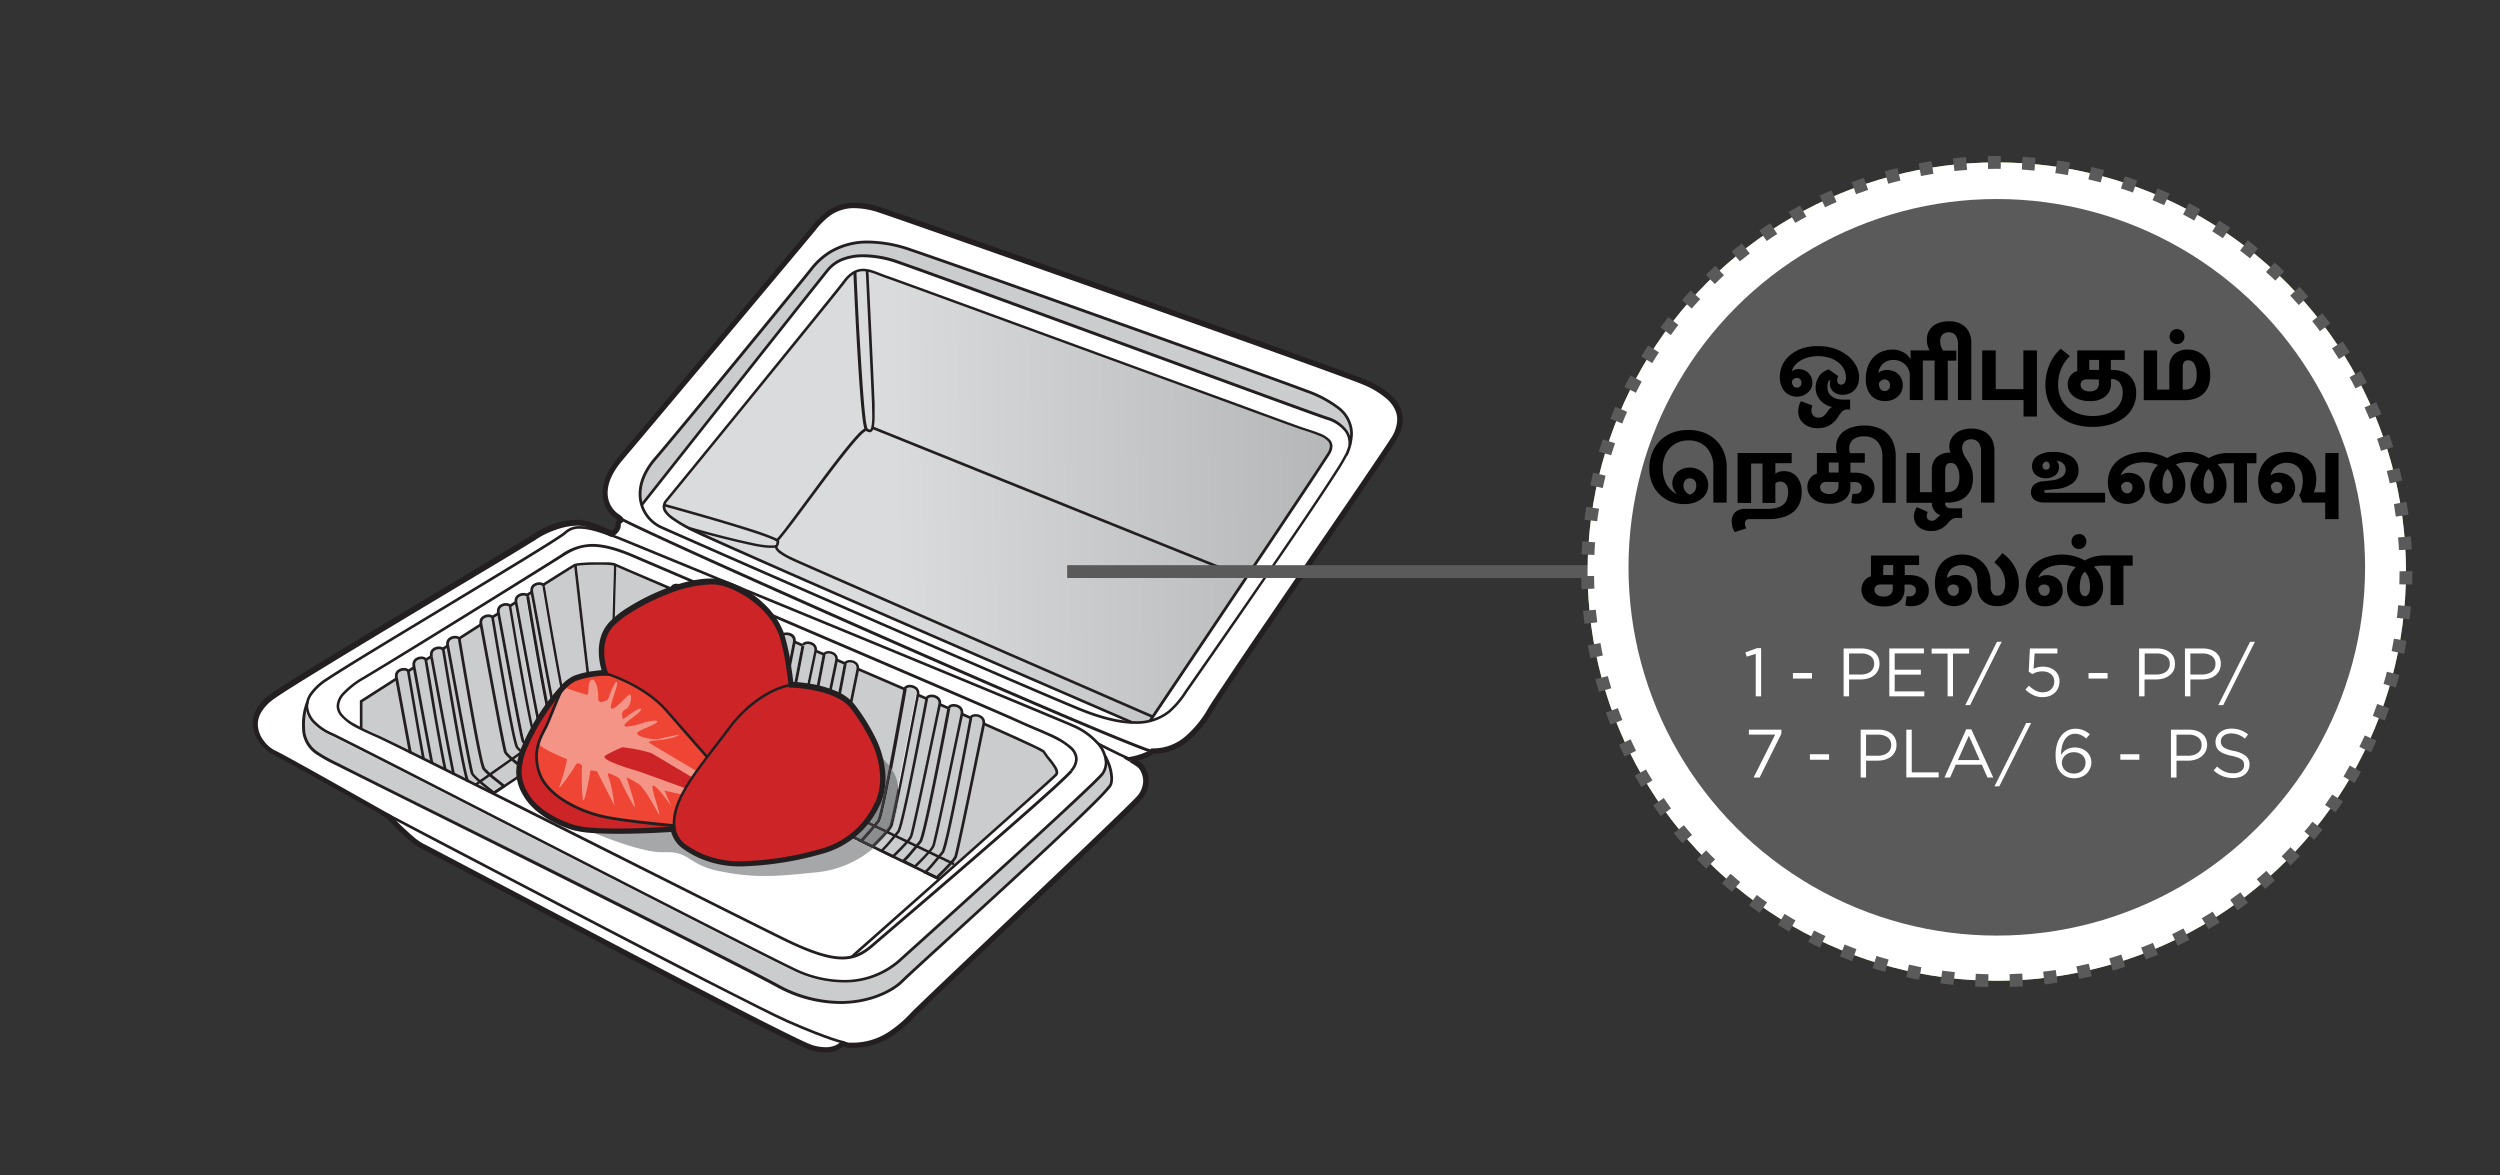 <svg xmlns="http://www.w3.org/2000/svg" xmlns:xlink="http://www.w3.org/1999/xlink" viewBox="0 0 585 275"><rect x="0" y="0" width="585" height="275" fill="#333333" stroke="none"/><defs><style>.cls-1,.cls-14,.cls-16{fill:none;}.cls-2{fill:#fff;}.cls-3{fill:#cbccce;}.cls-4{fill:url(#linear-gradient);}.cls-5{fill:#231f20;}.cls-6{clip-path:url(#clip-path);}.cls-7{fill:#a6a7a8;}.cls-8{fill:#8c8d8f;}.cls-9{fill:#393739;}.cls-10{fill:#cd2527;}.cls-11{fill:#ee4534;}.cls-12{fill:#e28380;}.cls-13{fill:#f39487;}.cls-14,.cls-16{stroke:#5a5a5a;stroke-miterlimit:10;stroke-width:3px;}.cls-15{fill:#84b250;}.cls-16{stroke-dasharray:3.01 5.01;}.cls-17{fill:#5a5a5a;}</style><linearGradient id="linear-gradient" x1="6013.82" y1="1394.03" x2="6014.72" y2="1394.03" gradientTransform="matrix(-130.52, 2.68, 2.68, 130.52, 781521.04, -197940.25)" gradientUnits="userSpaceOnUse"><stop offset="0" stop-color="#b0b1b2"/><stop offset="1" stop-color="#dadbdc"/></linearGradient><clipPath id="clip-path"><path class="cls-1" d="M157.51,194s-6.46.46-12.81.46a74.47,74.47,0,0,1-7.5-.31c5.77,2.47,13.5,5.26,17.54,5.26a5.74,5.74,0,0,0,.6,0c.39,0,.75,0,1.09,0,4.94,0,5,3.2,12.24,4.51a51.34,51.34,0,0,0,10,1.09c3,0,6.53-.29,12-.85a24.12,24.12,0,0,0,13.62-5.61l-.08,0h0l-1.86-.9-3.43-1.67a21,21,0,0,1-6.62,3.26,75.68,75.68,0,0,1-18.79,3,22.82,22.82,0,0,1-6.13-.7c-6.67-1.91-9.42-4.53-9.89-7.39"/></clipPath></defs><title>2.component 81</title><g id="B:_76_79_81_82_83_84" data-name="B: 76,79,81,82,83,84"><path class="cls-2" d="M264.67,177.78s.65.37,1.78,1.12,3.18,4.41,0,8-49.55,47.21-52.64,50.39-7.69,7.78-15.37,7.31l-1.4-.38s-1.88,2.53-7.21.94-88.62-46-91-47.12-7.12-6-7.78-6.83c0,0-24.44-13.87-27.07-15.09s-8.24-7.58,0-13.3,58.27-35.22,61.17-37.19,8.34-3.93,11.8-3a30.8,30.8,0,0,1,6.19,2.43s1.5-.84,1.5-2.15,1.68-.75-.29-2.06-5.52-6,.94-13.58,42.43-50.49,45.06-53.68,6.18-7.49,15.73-4.31S313,86.83,319.19,89.45,330.33,96.29,326,103s-39.43,57.51-42.71,63-7.49,9.84-13.58,9.74c0,0-.94,1.13-5.06,2"/><path class="cls-3" d="M72.32,166.42a6.36,6.36,0,0,0,1.77,2.67,11.88,11.88,0,0,0,1.37,1.11,9.79,9.79,0,0,1-3.14-3.78m-.68-.11a15.65,15.65,0,0,0-.33,3.22,16.42,16.42,0,0,0,.11,1.93,6.78,6.78,0,0,0,3.18,4.63,36.39,36.39,0,0,0,4.6,2.51c.56.3,6.4,3.21,15,7.53l31.93,15.94c23.66,11.84,48.77,24.46,55.76,28.25a30.71,30.71,0,0,0,14.66,4h0c6.85,0,12-2.68,14.28-4.93.81-.81,3.42-3.21,7.06-6.53l13.14-12c9.74-8.92,20.36-18.74,25.48-23.93a31.72,31.72,0,0,0,2.87-3.16,1.15,1.15,0,0,0,.16-.27,4.57,4.57,0,0,0,.19-1.34,9.94,9.94,0,0,0-.69-3.29,5.32,5.32,0,0,1-.82,2.32,7.91,7.91,0,0,1-.79.89c-.4.42-.94,1-1.6,1.6-1.33,1.29-3.14,3-5.28,5-4.28,4-9.88,9.12-15.54,14.28-11.32,10.32-22.89,20.72-24.61,22.27a19.72,19.72,0,0,1-13.12,4.72,27.67,27.67,0,0,1-12-2.95c-11.77-5.65-93.58-47.82-106.45-54.2-.86-.43-1.41-.69-1.6-.77a12.84,12.84,0,0,1-3.69-2.42,6.77,6.77,0,0,1-2-3.23"/><path class="cls-3" d="M122.19,176.35c-4.21,2.94-8.38,5.88-10,7l-.31.22,3.45,1.73.55-.37,1.89-1.25,3.7-2.46a12.67,12.67,0,0,1,.75-4.91M215,162.71c-.21,1-1.43,7.35-2.74,14-.75,3.78-1.53,7.67-2.16,10.73l0,.37a14.27,14.27,0,0,1-.8,3.54c-.13.63-.25,1.13-.34,1.48a3.32,3.32,0,0,1-.17.58,5.53,5.53,0,0,1-.78,1.14l15.41,7.39-.28.57-1.77-.85-4.86-2.34L207.59,195c-.28.32-.58.64-.88,1a18.31,18.31,0,0,1-1.89,2.07l15.23,7.4-.13.29c.11-.1,25.91-22.91,27.28-24.45.92-1-2.06-3.86-2.92-5.37-.2-.35-5.75-2.9-14.15-6.61.44-.9-.92-2-1.92-2a.88.88,0,0,0-.93.74l-2.29-1c.46-1.12-.87-2-1.87-2-.51,0-.93.21-1,.72l-2.32-1c.45-.92-.9-2-1.9-2a.89.89,0,0,0-1,.73l-1.92-.84m-2.19-1.81h0a1.27,1.27,0,0,0-.6.13.35.35,0,0,0-.21.25l-.23,0,.23,0c-.09.48-1,5.89-2.18,12.05-.39,2.14-.81,4.37-1.23,6.52a8.34,8.34,0,0,1,1.53,4.34c.4-2,.83-4.11,1.25-6.26,1.46-7.34,2.89-14.72,3-15.44a1.71,1.71,0,0,0,0-.31,1.12,1.12,0,0,0-.51-.95,2,2,0,0,0-1.11-.34M201,156.64l0,.13c-.1.46-.79,3.87-1.69,8.22l.34.42a39.1,39.1,0,0,1,5.86,10.5,32.34,32.34,0,0,0,2.64,3.29c.17-.87.33-1.74.49-2.61,1.4-7.43,2.7-14.84,2.81-15.42v0L201,156.64m-2.16-1.51a1.23,1.23,0,0,0-.56.12.33.33,0,0,0-.2.23c-.07.36-.63,3.41-1.4,7.45a10,10,0,0,1,2.08,1.51c.86-4.15,1.51-7.35,1.6-7.8a1.5,1.5,0,0,0,0-.29,1.09,1.09,0,0,0-.48-.9,1.89,1.89,0,0,0-1.06-.32h0m-2.78-.61,0,.08c-.09.44-.71,3.42-1.53,7.34a17.08,17.08,0,0,1,1.58.68c.76-3.94,1.3-6.9,1.37-7.25l.07-.22-1.47-.63M193.89,153h0a1.23,1.23,0,0,0-.56.12.36.36,0,0,0-.21.24l-.31-.06.31.06c-.07.36-.67,3.56-1.49,7.75.75.18,1.51.39,2.26.65.82-3.87,1.43-6.81,1.51-7.24a1.6,1.6,0,0,0,0-.3,1,1,0,0,0-.48-.89,1.87,1.87,0,0,0-1.05-.33m-2.81-.57v.05c-.09.46-.79,3.85-1.7,8.17.52.09,1.07.19,1.64.32.81-4.17,1.41-7.36,1.48-7.73h0l.06-.18-1.47-.63M189,150.8h0a1.27,1.27,0,0,0-.57.12c-.13.07-.19.14-.2.24l-.31-.06.31.06c-.08.4-.81,4.26-1.76,9.09.62.05,1.42.13,2.32.26.92-4.34,1.62-7.73,1.72-8.2a1.5,1.5,0,0,0,0-.29,1.09,1.09,0,0,0-.48-.9,1.91,1.91,0,0,0-1.06-.32m-2.81-.53h0c-.09.43-.66,3.38-1.42,7.25.22,1.57.33,2.64.33,2.64l.74,0c1-4.86,1.69-8.76,1.77-9.16l0-.14-1.45-.63M184,148.63a1.26,1.26,0,0,0-.56.12.37.37,0,0,0-.2.24l-.22,0,.22,0c0,.06,0,.21-.08.44a55.66,55.66,0,0,1,1.28,6.22c.59-3,1-5.13,1.08-5.5a1.59,1.59,0,0,0,0-.29,1.06,1.06,0,0,0-.48-.9,1.9,1.9,0,0,0-1.06-.33h0m-67.64-4.94-1.16.74a1.42,1.42,0,0,0-1-.34,1.64,1.64,0,0,0-1.66,2l-5.22,3.33a1.19,1.19,0,0,0-.89-.32c-1,0-2.32.81-1.74,2l-1.09.7a1.12,1.12,0,0,0-.83-.3c-1.09,0-2.56,1-1.89,2l-1.39.89a1.27,1.27,0,0,0-1-.42c-1,0-2.22,1-1.62,2.11l-1.4.89a1.54,1.54,0,0,0-1-.39,1.71,1.71,0,0,0-1.68,2.13l-8.31,5.33v6.1c1.28.64,2.65,1.23,3.91,1.8,1.59.72,7.56,3.68,15.83,7.8l7,3.48,8.84-6.22,2.5-1.74c.11-.29.23-.58.35-.88-.17-.17-.33-.34-.46-.49a2.68,2.68,0,0,1-.4-.59l-.07-.22-.08-.33c-.07-.27-.15-.63-.24-1.06-.18-.86-.42-2-.69-3.42-.54-2.76-1.22-6.36-1.89-10-1.2-6.46-2.39-12.94-2.71-14.69m2-2h0a1.81,1.81,0,0,0-1,.3,1,1,0,0,0-.46.86,1.41,1.41,0,0,0,0,.28c.2,1,2.9,15.8,4.54,24.26.54,2.82,1,4.94,1.15,5.56l0,.14a3.2,3.2,0,0,0,.55.71c.37-.84.8-1.7,1.27-2.58,0-.16-.09-.34-.14-.53-.22-.89-.48-2.09-.76-3.49-.57-2.82-1.24-6.46-1.89-10.1-1.29-7.29-2.48-14.56-2.58-15.08l.31-.06.31-.06-.31.06-.31.06a.3.3,0,0,0-.19-.22,1.17,1.17,0,0,0-.54-.11m2-.59-.8.51a1,1,0,0,1,.11.29c.08.47,1,5.71,2,11.71s2.27,12.77,3.07,16.23c0,.2.09.39.13.57.25-.45.5-.9.77-1.34-.17-.83-.38-1.89-.62-3.11-.54-2.77-1.22-6.36-1.89-10-1.26-6.77-2.5-13.56-2.76-14.9m2-1.77h0a1.82,1.82,0,0,0-1,.31,1,1,0,0,0-.46.86,1.49,1.49,0,0,0,0,.28c.2,1,2.89,15.8,4.53,24.26.24,1.23.46,2.34.64,3.24.53-.86,1.09-1.71,1.66-2.53-.06-.29-.13-.59-.19-.91-.57-2.81-1.24-6.45-1.88-10.1-1.29-7.28-2.49-14.55-2.58-15.07l.3-.06.31-.06-.31.06-.3.06c0-.09-.07-.15-.2-.22a1.09,1.09,0,0,0-.53-.12m1.77-.65-.66.42a.88.88,0,0,1,.23.45c.09.46,1,5.73,2,11.75.84,4.79,1.78,10.06,2.53,13.74l.66-.89c0-.23-.08-.46-.13-.7-.54-2.76-1.22-6.35-1.89-10-1.24-6.63-2.45-13.29-2.74-14.81m34-1.43h0a1.15,1.15,0,0,0-.54.11.32.32,0,0,0-.19.22l0,.17q.64-.22,1.29-.42a1.57,1.57,0,0,0-.52-.08m-32-.42h0a1.82,1.82,0,0,0-1,.31,1,1,0,0,0-.46.86,1.58,1.58,0,0,0,0,.28c.2,1,2.89,15.8,4.53,24.26.07.32.13.63.19.94q.89-1.14,1.74-2.07c-.53-2.67-1.12-5.92-1.7-9.17-1.29-7.28-2.49-14.56-2.58-15.08l.31-.05.31-.06-.31.06-.31.05a.34.34,0,0,0-.2-.22,1.23,1.23,0,0,0-.53-.11m8.18-4.55c-.83.48-3.3,2-7,4.37a.93.93,0,0,1,.19.4c.08.46,1,5.7,2,11.71.71,4.1,1.51,8.57,2.2,12.08l.21-.21.18-.18a8.33,8.33,0,0,1,2.37-1.75,16.92,16.92,0,0,1,2.85-.8c-.37-3.06-.81-6.84-1.24-10.56-.83-7.16-1.61-14.07-1.73-15.06m9.89,0c0,1-.19,6.65-.36,12.86,2.65-2.38,7.7-5.26,12.88-7.15,0-.11,0-.21.05-.29-6.7-2.86-11.36-4.87-12.57-5.42m-4.21-.48a31.13,31.13,0,0,0-5.38.33h0l.32,0s.12,1,.31,2.76.47,4.11.78,6.79c.59,5.2,1.32,11.51,1.88,16.14a29.91,29.91,0,0,1,3.69-.39s-2.75-6.91,1.43-11.45l.17-.18c.15-5.22.29-10.19.35-12.42,0-.78,0-1.22,0-1.22H144a12.62,12.62,0,0,0-3.9-.33"/><path class="cls-4" d="M202,63.2c-1.44,0-2.87.64-4.36,2.61C194.25,70.25,157.79,114.89,156,117s0,3.73,5.16,6.58,103.68,45.46,103.68,45.46l4.29-.4s39.65-58.93,41.78-62.49-2-4.45-6.23-5.87S211.5,66.16,207.76,64.92c-2.08-.7-3.94-1.72-5.77-1.72"/><path class="cls-3" d="M204,56.56a20.7,20.7,0,0,0-11.82,3.92c-2.47,1.75-31.14,37.61-37.79,45.59s-4.24,12.08-4.24,12.08S190,67.76,193.68,63.2c2-2.54,5.17-3.37,8.33-3.37A25.33,25.33,0,0,1,209.19,61c4.62,1.43,94.79,34.69,101.2,36.82s5.41,6.43,5.41,6.43c3.3-6.4-4.24-10-10.12-12.76S218.76,60.4,210.07,57.55a19.37,19.37,0,0,0-6.08-1"/><path class="cls-5" d="M264.67,177.78l-.31.55h0c.13.08.75.44,1.72,1.09a3.24,3.24,0,0,1,.89,1.15,5,5,0,0,1,.53,2.2,5.49,5.49,0,0,1-1.54,3.67c-.18.2-.55.58-1.06,1.09-3.85,3.85-16,15.43-27.58,26.41l-15.78,15c-2.18,2.08-4.05,3.86-5.46,5.22s-2.37,2.28-2.75,2.67a28.84,28.84,0,0,1-5.49,4.71,15.28,15.28,0,0,1-8.34,2.44l-1,0,0,.63.16-.61-1.81-.49-.26.35.29.21-.28-.22h0l.29.21-.28-.22h0a3,3,0,0,1-.87.65,5.62,5.62,0,0,1-2.57.56,11,11,0,0,1-3.08-.5,17.79,17.79,0,0,1-1.8-.75c-3.36-1.54-10.49-5.14-19.3-9.69-13.22-6.83-30.25-15.79-44.17-23.14L107,201.59l-5.49-2.89-1.63-.85c-.4-.21-.66-.35-.78-.4a12.27,12.27,0,0,1-2-1.35C96,195.18,94.72,194,93.67,193c-.53-.51-1-1-1.36-1.37s-.63-.68-.72-.8l-.08-.1-.1-.06s-6.12-3.47-12.56-7.09c-3.22-1.81-6.52-3.66-9.19-5.13-1.33-.73-2.5-1.38-3.42-1.87s-1.59-.85-1.95-1a7.43,7.43,0,0,1-2.52-2.19,6.55,6.55,0,0,1-1.44-3.9,5.71,5.71,0,0,1,.87-2.94,10.81,10.81,0,0,1,3.18-3.18c2-1.41,6.71-4.33,12.6-7.92,8.84-5.4,20.43-12.34,30.08-18.12l12.44-7.45,4-2.44c1-.63,1.72-1,2-1.25A19.57,19.57,0,0,1,130,124a15.85,15.85,0,0,1,5-1,7,7,0,0,1,1.84.22,30.06,30.06,0,0,1,4.3,1.53c.55.24,1,.46,1.28.61l.35.17.08,0h0l.31.17.31-.17a4.58,4.58,0,0,0,.88-.69,3.48,3.48,0,0,0,.63-.83,2.46,2.46,0,0,0,.3-1.18.58.58,0,0,1,0-.22c0-.06.07-.11.19-.21a1.9,1.9,0,0,0,.22-.21.7.7,0,0,0,.14-.21.77.77,0,0,0,.08-.34.82.82,0,0,0-.15-.47,1.75,1.75,0,0,0-.42-.44c-.17-.14-.39-.3-.67-.49a5.69,5.69,0,0,1-1.61-1.73,6.11,6.11,0,0,1-.87-3.2c0-2,.84-4.53,3.55-7.72,6.47-7.59,42.43-50.48,45.06-53.68a17.8,17.8,0,0,1,3.5-3.49,9.58,9.58,0,0,1,5.68-1.71,18.7,18.7,0,0,1,5.87,1.09c4.77,1.59,31.49,11,57.79,20.3,13.15,4.66,26.19,9.3,36.33,12.94,5.07,1.82,9.42,3.39,12.69,4.59s5.47,2,6.21,2.34a19.88,19.88,0,0,1,5.76,3.48,7.86,7.86,0,0,1,1.7,2.2,5.55,5.55,0,0,1,.62,2.52,8.31,8.31,0,0,1-1.53,4.46c-1.06,1.67-4.07,6.11-8,11.9-5.92,8.69-14,20.44-20.86,30.53-3.44,5-6.59,9.68-9,13.31s-4.18,6.25-4.81,7.32a24.66,24.66,0,0,1-5.52,6.75,11.45,11.45,0,0,1-7.33,2.68h-.48l-.2.23.25.2-.24-.21h0l.25.2-.24-.21a3.43,3.43,0,0,1-.93.59,16.08,16.08,0,0,1-3.78,1.17l-1.63.34,1.45.83.31-.55.12.62c4.21-.86,5.3-2,5.42-2.18l-.48-.41v.63h.2a12.71,12.71,0,0,0,8.12-2.95,25.76,25.76,0,0,0,5.81-7.1c.4-.66,1.3-2.06,2.58-4,4.49-6.75,13.58-20,22-32.36,4.22-6.16,8.27-12.09,11.51-16.84s5.65-8.34,6.6-9.83a9.6,9.6,0,0,0,1.73-5.14,6.88,6.88,0,0,0-.75-3.09,10.6,10.6,0,0,0-3.29-3.64,24.34,24.34,0,0,0-4.81-2.63c-.8-.34-3-1.16-6.27-2.36-22.91-8.39-98.46-35.05-106.84-37.85a20.09,20.09,0,0,0-6.27-1.15,10.89,10.89,0,0,0-6.4,1.93,18.92,18.92,0,0,0-3.75,3.73c-2.61,3.18-38.59,46.09-45.05,53.67C142,110.17,141,113,141,115.37a7.44,7.44,0,0,0,1.05,3.85,6.9,6.9,0,0,0,2,2.13,4.83,4.83,0,0,1,.67.5l0,.05h0l.29-.21h-.34a.47.47,0,0,0,.05.21l.29-.21h.1l-.38-.23a.45.45,0,0,0-.06.23h.44l-.38-.23.26.16-.23-.2,0,0,.26.16-.23-.2.07.07-.07-.07h0l.07.07-.07-.07a3.09,3.09,0,0,0-.4.38,1.66,1.66,0,0,0-.36,1.08,1.26,1.26,0,0,1-.17.59,2.55,2.55,0,0,1-.63.74l-.28.21-.08,0h0l.31.55.3-.55a31.89,31.89,0,0,0-6.32-2.49,8.49,8.49,0,0,0-2.17-.26,17.16,17.16,0,0,0-5.45,1,21.44,21.44,0,0,0-4.7,2.3c-.16.11-.53.35-1,.67-4,2.43-17.05,10.22-30.12,18.07-6.53,3.92-13.06,7.86-18.44,11.16s-9.6,5.94-11.57,7.29a12.15,12.15,0,0,0-3.54,3.57,6.8,6.8,0,0,0-1,3.59,7.75,7.75,0,0,0,1.68,4.65,8.75,8.75,0,0,0,3,2.59c.3.13,1,.48,1.88,1,3.21,1.73,9.5,5.25,15,8.33l7.14,4L90,191.26l.81.46.31-.54-.49.38a5.26,5.26,0,0,0,.46.53c.71.78,2,2.12,3.46,3.41.72.65,1.45,1.28,2.15,1.82a11.42,11.42,0,0,0,1.93,1.26l1.33.69c5.54,2.9,26.69,14.13,47.08,24.83,10.2,5.34,20.2,10.56,28,14.53,3.88,2,7.21,3.65,9.73,4.88,1.26.61,2.31,1.12,3.14,1.49a14.29,14.29,0,0,0,1.79.73,11.93,11.93,0,0,0,3.44.56,6.59,6.59,0,0,0,3.36-.82,3.82,3.82,0,0,0,1.09-.9l-.5-.38-.16.61,1.46.39h.06l1.12,0a16.57,16.57,0,0,0,9-2.63,30.88,30.88,0,0,0,5.73-4.9c.37-.38,1.43-1.41,3-2.92,5.49-5.26,17.2-16.35,27.89-26.51,5.34-5.08,10.42-9.93,14.35-13.7,2-1.89,3.64-3.51,4.91-4.75s2.13-2.11,2.51-2.53a6.75,6.75,0,0,0,1.86-4.51,6.29,6.29,0,0,0-.66-2.77,4.42,4.42,0,0,0-1.32-1.63c-1.14-.76-1.81-1.14-1.82-1.15l-.31.55.12.62-.12-.62"/><path class="cls-5" d="M197.7,243.68h0c-.32-.06-3.54-.72-13.31-5-2.58-1.13-9.77-4.74-19.07-9.51-13.95-7.15-32.67-16.9-47.91-24.87-7.62-4-14.37-7.52-19.21-10.06l-5.71-3-2.07-1.09-.3.56s20.9,11,43.09,22.55C144.28,219,155.7,225,165,229.71s16.47,8.38,19.1,9.53c10.44,4.6,13.45,5,13.5,5.06l.09-.62Z"/><path class="cls-5" d="M315,106.51l-.29-.13a39.82,39.82,0,0,1-2.08,3.54c-7.67,12.11-32.72,48-35.35,51.73a20.44,20.44,0,0,1-3.94,4.66,11.8,11.8,0,0,1-7.71,2.44c-3.25,0-7.5-.88-13.13-3.2-18-7.43-92.93-40.32-97.64-42.46a8.16,8.16,0,0,1-4.75-7.49c0-2.4,1-5.17,3.43-8,6.16-7.16,33.89-41,36.61-44.47a16.29,16.29,0,0,1,4.51-4,16.61,16.61,0,0,1,8.57-2.16,30.61,30.61,0,0,1,9.87,1.84c14.29,4.85,85.07,30.16,92.49,33a26.93,26.93,0,0,1,7.35,3.86,7.32,7.32,0,0,1,3,5.84,12.1,12.1,0,0,1-1.21,4.89l.29.13.29.13a12.82,12.82,0,0,0,1.26-5.15,7.92,7.92,0,0,0-3.21-6.32,27.45,27.45,0,0,0-7.52-4c-7.45-2.86-78.21-28.17-92.51-33A31.51,31.51,0,0,0,203.2,56.3a17.33,17.33,0,0,0-8.89,2.25,16.8,16.8,0,0,0-4.68,4.16c-2.71,3.42-30.46,37.31-36.6,44.45-2.54,3-3.59,5.86-3.58,8.44a8.8,8.8,0,0,0,5.12,8.06c4.73,2.15,79.63,35,97.66,42.47,5.68,2.34,10,3.25,13.37,3.25a12.47,12.47,0,0,0,8.1-2.58,21.07,21.07,0,0,0,4.07-4.79c1.5-2.14,10.32-14.77,19-27.47,4.36-6.34,8.7-12.71,12.08-17.79,1.69-2.54,3.14-4.76,4.24-6.49a40.93,40.93,0,0,0,2.13-3.62Z"/><path class="cls-5" d="M250.67,180.41l-.24-.21c-.4.49-1.38,1.44-2.76,2.73-9.7,9-39.64,34.49-43.58,37.91-2.2,1.9-4.17,3-7.08,3s-7.06-1.25-13.28-4.29-28.4-14.18-49.9-25c-10.75-5.39-21.31-10.68-29.58-14.81S90,172.73,88.42,172a51.45,51.45,0,0,1-6.09-3,9,9,0,0,1-2.15-1.79,3.14,3.14,0,0,1-.81-2,4.27,4.27,0,0,1,1.3-2.76,19.68,19.68,0,0,1,4.63-3.56c12.31-7.35,42.63-26.26,46.23-28.51,2.06-1.29,4-2.43,7.06-2.43,2.31,0,5.29.66,9.45,2.45,4.88,2.1,25.89,11.06,46.51,19.89s40.85,17.51,44.13,19c2.73,1.27,6,2.48,8.55,3.82a13.39,13.39,0,0,1,3.14,2.13,3.36,3.36,0,0,1,1.19,2.37,4,4,0,0,1-1.13,2.53l.24.21.24.2a4.62,4.62,0,0,0,1.28-2.94,4,4,0,0,0-1.37-2.82,19.41,19.41,0,0,0-5.36-3.24c-2.15-1-4.49-1.89-6.51-2.83-3.32-1.55-23.53-10.23-44.15-19.05s-41.63-17.79-46.51-19.89c-4.21-1.81-7.27-2.5-9.7-2.5a13,13,0,0,0-7.4,2.52C127.59,132.11,97.28,151,85,158.37a20.28,20.28,0,0,0-4.78,3.68,4.86,4.86,0,0,0-1.46,3.18,3.78,3.78,0,0,0,1,2.39,12.44,12.44,0,0,0,3.76,2.76c1.52.8,3.2,1.53,4.71,2.21s7.54,3.66,15.81,7.78c24.8,12.38,70.24,35.28,79.48,39.79,6.26,3.05,10.38,4.34,13.56,4.35s5.26-1.26,7.49-3.2,13-11.1,23.6-20.27c5.3-4.59,10.57-9.18,14.73-12.88,2.08-1.85,3.88-3.47,5.27-4.77s2.36-2.25,2.81-2.78l-.24-.2"/><path class="cls-5" d="M269.4,168.85s9.91-14.74,20.09-29.92c5.09-7.59,10.25-15.29,14.26-21.31,2-3,3.74-5.61,5-7.56s2.14-3.26,2.42-3.72a3.77,3.77,0,0,0,.63-1.91,2.32,2.32,0,0,0-.66-1.61,7.16,7.16,0,0,0-2.68-1.56c-1.11-.43-2.39-.82-3.69-1.25-1.05-.35-7.42-2.67-16.41-6C274.89,89.13,255.46,82,239.06,76s-29.78-10.9-31.2-11.37c-2.05-.68-3.92-1.73-5.87-1.74a4.58,4.58,0,0,0-2.32.61,7.71,7.71,0,0,0-2.3,2.13C195.7,67.83,185.73,80.1,176,92.08s-19.32,23.68-20.2,24.75a2.69,2.69,0,0,0-.75,1.73,2.33,2.33,0,0,0,.42,1.29,7.63,7.63,0,0,0,2,1.87,38.54,38.54,0,0,0,3.57,2.16c.68.37,2.77,1.35,6,2.79,22.32,10.06,97.76,42.69,97.76,42.69l.25-.58-1.11-.48c-5.42-2.35-29.86-12.93-53.54-23.25-11.84-5.16-23.5-10.26-32.49-14.24-4.5-2-8.33-3.69-11.19-5s-4.75-2.18-5.33-2.5A28.22,28.22,0,0,1,157,120.6a5.12,5.12,0,0,1-1-1.09,1.74,1.74,0,0,1-.32-1,2.13,2.13,0,0,1,.6-1.33c.89-1.07,10.45-12.76,20.21-24.75S196.18,68.23,197.88,66a6.92,6.92,0,0,1,2.1-2,4,4,0,0,1,2-.53c1.71,0,3.56,1,5.67,1.71.92.3,7.19,2.58,16.12,5.85l49.24,18c16.46,6,30,11,31.57,11.5a45.23,45.23,0,0,1,4.67,1.66,4.88,4.88,0,0,1,1.43,1,1.68,1.68,0,0,1,.5,1.18,3.24,3.24,0,0,1-.54,1.59c-.26.43-1.12,1.74-2.4,3.69-4.51,6.83-14.35,21.53-23.07,34.52-4.36,6.49-8.43,12.56-11.42,17l-3.56,5.3-1.32,2Z"/><path class="cls-5" d="M316.11,104.32a4,4,0,0,0,.06-.7,5.17,5.17,0,0,0-1-3,8.91,8.91,0,0,0-4.73-3.15c-3.18-1.06-27.33-9.91-51.25-18.67-12-4.38-23.87-8.74-33.07-12.09l-11.45-4.15c-2.93-1-4.84-1.72-5.43-1.91A25.43,25.43,0,0,0,202,59.51a13.65,13.65,0,0,0-4.69.76A8.72,8.72,0,0,0,193.43,63c-3.7,4.57-43.54,55-43.54,55l.49.39s.63-.79,1.72-2.17c7.68-9.71,38.59-48.79,41.82-52.78a8.22,8.22,0,0,1,3.61-2.53,13,13,0,0,1,4.48-.72,25.1,25.1,0,0,1,7.08,1.16c.56.18,2.49.85,5.4,1.9,10.22,3.68,32.77,11.94,53.46,19.51s39.52,14.47,42.34,15.41A8.38,8.38,0,0,1,314.7,101a4.55,4.55,0,0,1,.84,2.59,4.19,4.19,0,0,1,0,.42l0,.11v0h0l.62.14Z"/><path class="cls-5" d="M199.69,63.68s.38,9,.9,18.05c.27,4.54.57,9.11.87,12.61.16,1.75.32,3.23.47,4.31.08.54.16,1,.24,1.31a3,3,0,0,0,.13.42.69.69,0,0,0,.21.32,1.81,1.81,0,0,0,1,.46.78.78,0,0,0,.6-.31,2.69,2.69,0,0,0,.43-1.29,18.4,18.4,0,0,0,.13-2.54c0-.72,0-1.56,0-2.54-.27-6.63-1.46-31.3-1.46-31.3l-.63,0s.07,1.54.19,4c.35,7.25,1.07,22.37,1.27,27.33,0,1,.05,1.81.05,2.52a13.36,13.36,0,0,1-.21,2.93,1.52,1.52,0,0,1-.21.51l-.11.07a1.26,1.26,0,0,1-.6-.33l-.09.11.11-.09,0,0-.09.11.11-.09,0,0,0,0h0l0,0,0,0a.48.48,0,0,1-.07-.17,16.2,16.2,0,0,1-.43-2.55c-.52-4.33-1-12.8-1.44-20.18-.2-3.69-.36-7.1-.48-9.6-.05-1.25-.1-2.26-.13-3s-.05-1.09-.05-1.09l-.63,0Z"/><path class="cls-5" d="M292.45,133.45h0a.64.64,0,0,1-.23.33,1.91,1.91,0,0,1-1.2.3,10.74,10.74,0,0,1-3.69-.89c-2.66-1-23.44-9.38-43.54-17.49l-27.32-11-8.88-3.58-2.48-1-.87-.35-.24.58s77.77,31.38,83.1,33.44a11.43,11.43,0,0,0,3.92.93,2.33,2.33,0,0,0,1.71-.55,1.17,1.17,0,0,0,.35-.64l-.63-.07Z"/><path class="cls-5" d="M155.26,118.45l1.14.32c2.55.7,8.93,2.48,14.66,4.21,2.87.87,5.57,1.73,7.56,2.43,1,.36,1.8.67,2.35.93a3.76,3.76,0,0,1,.62.32l.11.09h0l.15-.1h-.17l0,.1.15-.1h.1l-.27,0v0H182l-.27,0h0v.06l.31,0-.31,0a5,5,0,0,1-.13.63.27.27,0,0,1-.09.16.77.77,0,0,1-.42.12c-.27,0-.66,0-1.21,0h-.05a26.51,26.51,0,0,1-4.14-.66c-2.83-.6-6.43-1.5-9.32-2.26l-3.62-1-1.45-.4-.17.61s3.89,1.07,8.16,2.14c2.14.53,4.37,1.07,6.27,1.47a27.7,27.7,0,0,0,4.27.68h.06l1.16,0a2.31,2.31,0,0,0,.57-.11.86.86,0,0,0,.33-.2,1.13,1.13,0,0,0,.28-.5,6,6,0,0,0,.12-.63v-.08l-.28,0,.28,0v0l-.28,0,.28,0v0a.48.48,0,0,0-.06-.22.91.91,0,0,0-.24-.24,3.78,3.78,0,0,0-.72-.4,62.43,62.43,0,0,0-6-2.15c-7.9-2.52-19.89-5.8-19.89-5.8l-.16.61Z"/><path class="cls-5" d="M202.73,100.14h0a.84.84,0,0,0-.39.11,7.57,7.57,0,0,0-1.79,1.55c-2.58,2.77-7,8.64-10.93,14-2,2.66-3.83,5.18-5.29,7.09-.73,1-1.35,1.76-1.84,2.35-.25.29-.46.54-.63.72a3.37,3.37,0,0,1-.34.32l.34.53a4.12,4.12,0,0,0,.57-.53c.85-1,2.42-3,4.34-5.58,2.88-3.85,6.54-8.86,9.67-12.89,1.57-2,3-3.79,4.14-5.06a18.72,18.72,0,0,1,1.44-1.47,4.17,4.17,0,0,1,.49-.37l.16-.08.06,0v0h0v0Z"/><path class="cls-5" d="M181.33,127.58a1.55,1.55,0,0,0,0,.31,1.34,1.34,0,0,0,.23.73,3.9,3.9,0,0,0,1.13,1.06,19.2,19.2,0,0,0,2.2,1.24c.37.19,1.94.89,4.45,2,17.55,7.76,80.33,35.12,80.33,35.12l.26-.58-3.53-1.54c-7.87-3.43-27.58-12-45.62-19.9l-24.12-10.56-8-3.51c-2-.88-3.24-1.45-3.53-1.59a14.57,14.57,0,0,1-2.57-1.53,2.66,2.66,0,0,1-.51-.54.93.93,0,0,1-.13-.4l0-.16Z"/><path class="cls-5" d="M230.08,169.64c4.18,1.84,7.64,3.4,10.09,4.53,1.22.57,2.19,1,2.86,1.38l.77.41a1.46,1.46,0,0,1,.19.13l0,0h0l.13-.13-.15.09,0,0,.13-.13-.15.09a28.63,28.63,0,0,0,1.85,2.49,12.42,12.42,0,0,1,.86,1.27,2.26,2.26,0,0,1,.34,1,.36.36,0,0,1-.1.28c-.06.07-.33.33-.74.71-3.11,2.89-14.86,13.36-25.83,23.1l-14.69,13-4.7,4.16-1.77,1.57.42.47s11.6-10.27,23.36-20.72c5.89-5.23,11.82-10.51,16.36-14.58,2.27-2,4.19-3.76,5.59-5l1.69-1.55c.42-.39.68-.63.78-.75a1.05,1.05,0,0,0,.26-.7,2.84,2.84,0,0,0-.42-1.27,17.29,17.29,0,0,0-1.44-2,18.08,18.08,0,0,1-1.28-1.74.57.57,0,0,0-.19-.19,11.85,11.85,0,0,0-1.46-.8c-2.22-1.1-6.69-3.13-12.56-5.72Z"/><path class="cls-5" d="M224.93,167.37l2.12.93.26-.58-2.13-.93Z"/><path class="cls-5" d="M219.77,165.12l2.12.92.26-.57-2.13-.93-.25.58Z"/><path class="cls-5" d="M214.46,162.81l2.16.94.25-.58-2.16-.94-.25.58Z"/><path class="cls-5" d="M200.48,156.77l11.3,4.88.25-.58-11.3-4.87-.25.57Z"/><path class="cls-5" d="M195.51,154.64l2.09.9.25-.58-2.09-.9-.25.58Z"/><path class="cls-5" d="M190.68,152.56l2,.85.24-.58-2-.84-.25.57Z"/><path class="cls-5" d="M185.67,150.42l2,.87.24-.58-2-.87-.25.58Z"/><path class="cls-5" d="M174,145.4l8.8,3.77.25-.58-8.8-3.77Z"/><path class="cls-5" d="M169.19,143.36l2.18.93.25-.57-2.18-.94-.25.58Z"/><path class="cls-5" d="M164.48,141.35l2.13.91.25-.58-2.13-.91-.25.58Z"/><path class="cls-5" d="M159.89,139.38l1.8.78.25-.58-1.81-.78-.24.58Z"/><path class="cls-5" d="M127.16,137.19l5.4-3.4,1.59-1,.46-.27.13-.07h0a5.39,5.39,0,0,1,.7-.11c1-.12,2.88-.19,4.58-.19.93,0,1.83,0,2.51.07.35,0,.64.06.86.1l.25.06.07,0h0l0,0,0,0h0l0,0,0,0,.07,0,.39.19c1.38.62,6.05,2.63,12.7,5.47l.24-.58-9.42-4-2.66-1.16-.72-.32-.19-.09,0,0h0l-.11.18.13-.17h0l-.11.18.13-.17a1.43,1.43,0,0,0-.28-.13,7.59,7.59,0,0,0-1.53-.2c-.66,0-1.45,0-2.28,0-1.15,0-2.35,0-3.35.09-.5,0-.94.06-1.3.1a3.9,3.9,0,0,0-.83.15l-.12,0c-.16.08-.44.25-.86.5-1.24.76-3.65,2.27-6.77,4.25l.34.53Z"/><path class="cls-5" d="M123.5,139.51l1.26-.8-.34-.53-1.26.8.34.53Z"/><path class="cls-5" d="M119.37,142.15l1.41-.91-.33-.53-1.42.9.34.54Z"/><path class="cls-5" d="M115.43,144.66l1.29-.82-.34-.53-1.29.82.34.53Z"/><path class="cls-5" d="M107.44,149.78l5.19-3.33-.34-.53-5.19,3.33.34.53Z"/><path class="cls-5" d="M103.82,152.1l1-.65-.34-.53-1,.65.34.53Z"/><path class="cls-5" d="M99.64,154.78l1.46-.94-.34-.53-1.46.94.34.53Z"/><path class="cls-5" d="M95.56,157.39c.47-.29.94-.6,1.42-.91l-.34-.53-1.42.91.34.53Z"/><path class="cls-5" d="M84.82,170.56v-6.45h-.31l.17.27,8.21-5.27-.34-.53-8.21,5.26-.14.09v.18c0,2.4,0,6.45,0,6.45h.62Z"/><path class="cls-5" d="M258,181l-.26-.17a8.85,8.85,0,0,1-.71.79c-1.48,1.54-5,4.83-9.39,8.93-13.31,12.32-35.19,32-37.61,34.19a19.13,19.13,0,0,1-12.7,4.56,26.94,26.94,0,0,1-11.69-2.89c-6.26-3-32.46-16.4-57.5-29.22-12.52-6.41-24.75-12.68-34-17.43-4.65-2.37-8.58-4.37-11.44-5.81l-3.45-1.74c-.86-.42-1.41-.69-1.63-.78a12.07,12.07,0,0,1-3.5-2.29,5.52,5.52,0,0,1-2-3.87,4.85,4.85,0,0,1,1-2.8,13,13,0,0,1,3.5-3.2c4.62-3.08,18-11.12,30.49-18.66,6.25-3.77,12.29-7.42,16.91-10.26,2.31-1.42,4.27-2.64,5.73-3.58.73-.47,1.33-.86,1.79-1.18a9.88,9.88,0,0,0,.95-.71,4.39,4.39,0,0,1,3.21-1.15c2.3,0,5.62,1.08,10.55,3.11,3.95,1.63,29.35,12.06,54.25,22.32,12.45,5.13,24.78,10.22,34.23,14.15l11.7,4.87c3,1.24,4.85,2.05,5.32,2.28a15.83,15.83,0,0,1,4.55,3.31,7.13,7.13,0,0,1,2.21,4.62,4.46,4.46,0,0,1-.74,2.44l.26.17.27.17a5.11,5.11,0,0,0,.84-2.78,7.69,7.69,0,0,0-2.38-5.05,16.59,16.59,0,0,0-4.74-3.45c-.51-.25-2.39-1.05-5.35-2.29-20.67-8.68-93.27-38.5-100.18-41.34-4.95-2-8.3-3.15-10.79-3.16a5.08,5.08,0,0,0-3.64,1.32,10.56,10.56,0,0,1-.88.65c-3.4,2.34-15,9.31-26.74,16.42s-23.81,14.34-28.17,17.25a13.63,13.63,0,0,0-3.67,3.37,5.49,5.49,0,0,0-1.08,3.16,6.12,6.12,0,0,0,2.14,4.32A12.84,12.84,0,0,0,77.34,172c.19.08.74.34,1.6.77,12.87,6.38,94.68,48.55,106.45,54.2a27.67,27.67,0,0,0,12,2.95,19.72,19.72,0,0,0,13.12-4.72c1.72-1.55,13.29-11.95,24.61-22.27,5.66-5.16,11.26-10.29,15.54-14.28,2.14-2,3.95-3.71,5.28-5,.66-.64,1.2-1.18,1.6-1.6a7.91,7.91,0,0,0,.79-.89L258,181"/><path class="cls-5" d="M258.34,177.1l.06.11a11.83,11.83,0,0,1,1.4,4.88,4.57,4.57,0,0,1-.19,1.34,1.15,1.15,0,0,1-.16.27,31.72,31.72,0,0,1-2.87,3.16c-5.12,5.19-15.74,15-25.48,23.93l-13.14,12c-3.64,3.32-6.25,5.72-7.06,6.53-2.24,2.25-7.44,4.94-14.3,4.93a30.71,30.71,0,0,1-14.66-4c-7-3.79-32.1-16.41-55.76-28.25L94.25,186.13c-8.65-4.32-14.49-7.23-15-7.53a36.39,36.39,0,0,1-4.6-2.51,6.78,6.78,0,0,1-3.18-4.63,16.42,16.42,0,0,1-.11-1.93,15.35,15.35,0,0,1,.46-3.77,9.08,9.08,0,0,1,.32-1,2.35,2.35,0,0,1,.1-.27l0-.07h0l-.57-.27a14.37,14.37,0,0,0-1,5.43,15.63,15.63,0,0,0,.12,2,7.4,7.4,0,0,0,3.44,5.08,36.73,36.73,0,0,0,4.67,2.55c.58.31,6.41,3.21,15.06,7.53,25.94,12.94,77.22,38.52,87.67,44.18a31.24,31.24,0,0,0,15,4c7,0,12.35-2.72,14.75-5.11.93-.93,4.4-4.12,9.08-8.39,7-6.42,16.79-15.32,24.88-22.87,4-3.77,7.67-7.21,10.33-9.84,1.33-1.31,2.41-2.42,3.19-3.27q.59-.64.93-1.08a2.69,2.69,0,0,0,.45-.72,5,5,0,0,0,.22-1.53,10.47,10.47,0,0,0-.77-3.61,16.89,16.89,0,0,0-.77-1.69l-.55.31h0"/><path class="cls-5" d="M143.63,132.15s0,.44,0,1.22c-.08,2.74-.27,9.62-.46,16s-.36,12.4-.42,13.29v.16a2.43,2.43,0,0,0,1,1.93,5.29,5.29,0,0,0,.67.42l.21.1,0,0,.08-.15-.1.14h0l.08-.15-.1.14.17-.24-.21.2,0,0,.17-.24-.21.2.22-.21h-.31a.31.31,0,0,0,.09.21l.22-.21h0l-.21-.24a.38.38,0,0,0-.1.24h.31l-.21-.24.21.23,0-.3s-.07,0-.16.07l.21.23,0-.3,0,.28v-.29h0l0,.28v-.11l0-.18h0v.18l0-.18-.36-.06a11,11,0,0,0-1.92-.15,9.58,9.58,0,0,0-5.19,1.24l.18.26.19.25a2.61,2.61,0,0,0,.51-.54,2.52,2.52,0,0,0,.51-1.52v0c-.1-.55-.38-2.85-.76-6-.55-4.67-1.31-11.2-1.92-16.55-.31-2.68-.58-5.07-.78-6.79s-.31-2.76-.31-2.76l-.63.07s.84,7.45,1.74,15.18c.45,3.87.91,7.81,1.28,10.92s.66,5.4.76,6l.31-.06h-.32a2,2,0,0,1-.38,1.15,2.27,2.27,0,0,1-.28.31l-.08.07,0,0h0l0,.06,0-.06,0,.06,0-.06.37.51a9.12,9.12,0,0,1,4.83-1.12,10.54,10.54,0,0,1,1.81.14l.27.05h.27l.13-.07a.37.37,0,0,0,.1-.23.33.33,0,0,0-.09-.23l-.08-.06-.14-.07a3.23,3.23,0,0,1-.91-.59,1.71,1.71,0,0,1-.58-1.26v-.12c.06-1.06.29-8.69.5-16.08s.41-14.49.41-14.49l-.63,0"/><path class="cls-5" d="M220.05,205.45l-34.41-16.71c-17.41-8.46-35.22-17.11-36.81-17.91a13.19,13.19,0,0,0-13.07.92l-12,8-6,4L115.85,185l-.7.47.35.52s16.12-10.7,20.6-13.69a12.54,12.54,0,0,1,7-2.12,12.38,12.38,0,0,1,5.46,1.24c3.2,1.6,71.23,34.63,71.23,34.63l.27-.57"/><path class="cls-5" d="M137.43,165.75a45.05,45.05,0,0,0-5.29,3.05c-2.07,1.3-7.33,4.95-12.09,8.27s-9,6.33-9,6.33l.36.51.74-.52c1.65-1.16,5.83-4.11,10-7.06s8.48-5.87,10.27-7c2-1.22,3.25-2,4.07-2.42.41-.23.69-.37.87-.46l.2-.1,0,0h0l-.24-.58"/><path class="cls-5" d="M144.67,165.42a2.09,2.09,0,0,1,.39.14c1.66.64,7.4,3.28,15,6.86,11.46,5.38,27.22,12.9,40.12,19.07,6.45,3.08,12.18,5.83,16.3,7.81l4.86,2.34,1.77.85.28-.57s-19-9.14-38.34-18.35c-9.66-4.61-19.4-9.23-26.88-12.73-3.74-1.75-6.92-3.22-9.24-4.27-1.16-.53-2.11-.95-2.81-1.25l-.86-.35a3.27,3.27,0,0,0-.5-.17l-.12.62"/><path class="cls-5" d="M269.78,175.5a15.3,15.3,0,0,1-2.26-.74c-8.78-3.25-39.14-16.38-67.49-28.91-14.17-6.27-27.85-12.38-38.08-17-5.11-2.33-9.37-4.29-12.39-5.73-1.52-.71-2.72-1.3-3.57-1.73l-1-.52-.28-.17-.07,0h0l0,0,0,0h0l0,0,0,0-.45.43a1.42,1.42,0,0,0,.22.18c.35.22,1.1.61,2.24,1.16,8.45,4.16,37.89,17.37,65.87,29.65,14,6.14,27.62,12.05,38.07,16.48,5.23,2.21,9.67,4.06,13,5.38,1.64.66,3,1.19,4,1.56a14.22,14.22,0,0,0,2.11.67l.1-.62Z"/><path class="cls-5" d="M264.8,177.49c-1.74-.76-3.66-1.69-5.14-2.44l-1.82-.92-.71-.37-.29.55s4.2,2.22,7.7,3.76Z"/><path class="cls-5" d="M227.18,168l-.31,0c-.11.57-1.5,8.1-3,15.64-.75,3.77-1.52,7.55-2.17,10.46-.33,1.45-.62,2.69-.87,3.6-.12.45-.23.83-.32,1.1a3.26,3.26,0,0,1-.13.33l-.06.12c-.52.65-1.33,1.64-2.1,2.55a22.09,22.09,0,0,1-1.91,2.09l-.36.32,3.27,1.58.16-.15s1-.92,2-2c.52-.53,1.06-1.11,1.51-1.63a6.77,6.77,0,0,0,1-1.34c.05-.12.09-.29.17-.58.53-2.07,2.08-9.39,3.52-16.36s2.8-13.61,2.94-14.28a2.15,2.15,0,0,0,0-.43,1.75,1.75,0,0,0-.77-1.47,2.6,2.6,0,0,0-1.48-.45,2,2,0,0,0-.9.2,1,1,0,0,0-.54.7l.31,0,.31.06a.38.38,0,0,1,.22-.26,1.42,1.42,0,0,1,.6-.12,1.94,1.94,0,0,1,1.11.34,1.1,1.1,0,0,1,.51.95,1.8,1.8,0,0,1,0,.31c-.15.71-1.67,8.2-3.22,15.67-.78,3.73-1.56,7.45-2.18,10.31-.31,1.43-.58,2.65-.79,3.54-.11.45-.19.82-.26,1.09s-.13.45-.14.48a6.33,6.33,0,0,1-.86,1.18c-.65.76-1.52,1.66-2.24,2.36-.35.36-.67.66-.89.88l-.36.34.21.23.14-.28-2.64-1.28-.14.28.2.24a21.66,21.66,0,0,0,2-2.16c.78-.92,1.59-1.92,2.11-2.56a1.36,1.36,0,0,0,.15-.27,15.74,15.74,0,0,0,.65-2.17c1.82-7.17,5.69-28.12,5.87-29.1Z"/><path class="cls-5" d="M222,165.75l-.31-.06c-.11.58-1.52,8.05-3,15.54-.75,3.74-1.54,7.48-2.19,10.37-.33,1.45-.63,2.68-.88,3.58-.12.45-.23.82-.32,1.09a3.26,3.26,0,0,1-.13.33l-.06.12c-.53.64-1.3,1.61-2.06,2.5a21.69,21.69,0,0,1-1.86,2l-.36.31,3.26,1.65.16-.16s1-.91,2-2c.51-.53,1-1.09,1.48-1.61a6.4,6.4,0,0,0,.94-1.33,5.84,5.84,0,0,0,.18-.57c.54-2.07,2.1-9.32,3.56-16.25s2.83-13.5,3-14.17a2.25,2.25,0,0,0,0-.44,1.75,1.75,0,0,0-.77-1.46,2.6,2.6,0,0,0-1.48-.45,1.87,1.87,0,0,0-.89.19,1,1,0,0,0-.55.7l.31.06.31.06a.38.38,0,0,1,.22-.26,1.17,1.17,0,0,1,.6-.12,1.94,1.94,0,0,1,1.12.33,1.11,1.11,0,0,1,.5,1,1.71,1.71,0,0,1,0,.31c-.14.72-1.69,8.15-3.26,15.56-.78,3.7-1.58,7.39-2.2,10.24-.32,1.42-.59,2.62-.8,3.51-.1.45-.19.81-.26,1.08a3.55,3.55,0,0,1-.15.48,5.7,5.7,0,0,1-.84,1.17c-.64.75-1.49,1.64-2.19,2.33l-.88.87-.35.34.21.23.15-.29-2.64-1.33-.14.28.2.24a23.07,23.07,0,0,0,1.93-2.11c.76-.89,1.54-1.86,2.06-2.5a1,1,0,0,0,.16-.27,17.28,17.28,0,0,0,.65-2.15c1.84-7.12,5.76-27.91,5.94-28.89Z"/><path class="cls-5" d="M216.86,163.49l-.31-.06c-.1.58-1.51,8-3,15.51-.75,3.74-1.53,7.48-2.19,10.36-.33,1.44-.63,2.67-.87,3.57-.13.45-.24.82-.33,1.09a3.26,3.26,0,0,1-.13.33l-.06.13c-.52.64-1.3,1.58-2,2.45a26.18,26.18,0,0,1-1.86,2l-.36.31L209,200.8l.16-.15s.93-.89,1.93-1.92c.5-.52,1-1.08,1.45-1.58a6.51,6.51,0,0,0,.93-1.32c0-.12.09-.29.17-.57.54-2.06,2.1-9.31,3.56-16.22s2.83-13.48,3-14.15a2.28,2.28,0,0,0,.05-.44,1.75,1.75,0,0,0-.78-1.46,2.61,2.61,0,0,0-1.48-.46,1.88,1.88,0,0,0-.89.2,1,1,0,0,0-.55.7l.31.06.31.06a.38.38,0,0,1,.22-.26,1.27,1.27,0,0,1,.6-.13,2,2,0,0,1,1.12.34,1.16,1.16,0,0,1,.47,1.26c-.14.72-1.69,8.14-3.26,15.53-.78,3.7-1.57,7.39-2.2,10.22-.31,1.42-.59,2.63-.8,3.52-.1.44-.19.8-.26,1.07s-.13.45-.14.48a6.12,6.12,0,0,1-.83,1.16c-.62.73-1.46,1.6-2.14,2.28l-.85.84-.35.33.22.23.14-.28-2.73-1.32-.13.28.2.24a24,24,0,0,0,1.92-2.06c.76-.88,1.53-1.82,2.06-2.47a1.36,1.36,0,0,0,.15-.27,16.85,16.85,0,0,0,.66-2.15c1.83-7.11,5.75-27.86,5.93-28.84Z"/><path class="cls-5" d="M211.71,161.23l-.31-.06c-.11.58-1.41,8-2.81,15.42-.69,3.72-1.42,7.43-2,10.3-.31,1.43-.59,2.65-.82,3.55-.12.45-.23.81-.32,1.08a1.56,1.56,0,0,1-.12.32l-.06.13c-.52.64-1.31,1.62-2.08,2.52a24.23,24.23,0,0,1-1.88,2.06l-.37.31,3.32,1.61.16-.15s1-.92,2-2c.51-.53,1-1.1,1.48-1.62a6.4,6.4,0,0,0,.94-1.33,3.32,3.32,0,0,0,.17-.58c.52-2.05,2-9.25,3.33-16.12s2.62-13.4,2.75-14.06a2.28,2.28,0,0,0,.05-.44,1.73,1.73,0,0,0-.78-1.46,2.61,2.61,0,0,0-1.48-.46,1.88,1.88,0,0,0-.89.2,1,1,0,0,0-.54.7l.31.06.31.05a.35.35,0,0,1,.21-.25,1.3,1.3,0,0,1,.6-.13,2,2,0,0,1,1.12.34,1.12,1.12,0,0,1,.51.95,1.71,1.71,0,0,1,0,.31c-.15.72-1.58,8.1-3,15.44-.72,3.68-1.46,7.34-2,10.16-.3,1.41-.55,2.61-.75,3.49-.1.44-.18.8-.25,1.07s-.12.45-.13.48a6.31,6.31,0,0,1-.85,1.17c-.63.75-1.49,1.64-2.19,2.34l-.87.87-.36.34.22.23.14-.28-2.69-1.31-.14.29.21.24a23.59,23.59,0,0,0,1.95-2.13c.77-.91,1.57-1.89,2.09-2.53a1.73,1.73,0,0,0,.15-.27,16.66,16.66,0,0,0,.63-2.14c.86-3.54,2.19-10.46,3.33-16.62s2.09-11.57,2.18-12.05l-.31-.06"/><path class="cls-5" d="M197.74,155.43l-.31-.06c-.1.55-1.44,7.76-2.87,15-.71,3.6-1.45,7.22-2.07,10-.31,1.39-.6,2.58-.83,3.45-.12.43-.22.79-.31,1a2,2,0,0,1-.12.31l0,.09v0h0c-.49.61-1.29,1.55-2.07,2.43s-1.53,1.69-1.89,2l-.37.31,3.23,1.57.16-.14s1-.9,2-1.93c.51-.52,1-1.08,1.47-1.58a6.33,6.33,0,0,0,.93-1.29,4.64,4.64,0,0,0,.16-.55c.52-2,2-9,3.38-15.67s2.67-13,2.81-13.66a3.29,3.29,0,0,0,0-.42,1.67,1.67,0,0,0-.75-1.41,2.48,2.48,0,0,0-1.42-.44,1.87,1.87,0,0,0-.86.19,1,1,0,0,0-.53.68l.31.06.31,0a.33.33,0,0,1,.2-.23,1.27,1.27,0,0,1,.57-.12,1.89,1.89,0,0,1,1.06.32,1.09,1.09,0,0,1,.48.9,1.5,1.5,0,0,1,0,.29c-.14.69-1.6,7.86-3.09,15-.74,3.57-1.49,7.13-2.08,9.87-.3,1.37-.56,2.54-.76,3.39-.1.43-.18.78-.25,1s-.12.43-.13.46a5.89,5.89,0,0,1-.83,1.13c-.63.73-1.47,1.59-2.17,2.28-.34.34-.65.63-.87.84l-.35.34.22.23.13-.29-2.6-1.26-.14.28.21.24c.42-.37,1.17-1.18,1.95-2.06s1.59-1.83,2.09-2.45a1.36,1.36,0,0,0,.15-.27,15.61,15.61,0,0,0,.62-2.07c1.74-6.87,5.44-26.91,5.62-27.86l-.31,0"/><path class="cls-5" d="M192.8,153.26l-.31-.06c-.1.56-1.45,7.71-2.9,14.87-.72,3.58-1.47,7.17-2.1,9.93-.31,1.38-.6,2.56-.83,3.42-.12.43-.23.79-.32,1.05s-.08.23-.11.31l0,.09,0,0c-.49.61-1.25,1.53-2,2.39a22.61,22.61,0,0,1-1.79,2l-.36.31,3.18,1.57.16-.15s.92-.87,1.9-1.88c.49-.51,1-1.05,1.42-1.55a6,6,0,0,0,.9-1.27,4.81,4.81,0,0,0,.17-.55c.51-2,2-8.93,3.41-15.55s2.71-12.92,2.84-13.57a2,2,0,0,0,0-.42,1.69,1.69,0,0,0-.74-1.41,2.61,2.61,0,0,0-1.43-.44,1.76,1.76,0,0,0-.86.2,1,1,0,0,0-.53.68l.31,0,.31.06a.36.36,0,0,1,.21-.24,1.23,1.23,0,0,1,.56-.12,1.9,1.9,0,0,1,1.06.33,1,1,0,0,1,.48.89,1.6,1.6,0,0,1,0,.3c-.14.68-1.61,7.8-3.12,14.88-.75,3.55-1.51,7.08-2.11,9.8-.3,1.36-.56,2.52-.76,3.37-.1.42-.19.77-.25,1a4.17,4.17,0,0,1-.14.46,6,6,0,0,1-.8,1.11c-.61.72-1.43,1.57-2.1,2.23-.33.34-.63.63-.84.83l-.34.33.22.22.14-.28-2.56-1.26-.14.28.21.24a22.08,22.08,0,0,0,1.86-2c.74-.86,1.49-1.79,2-2.41a.84.84,0,0,0,.15-.26,15,15,0,0,0,.63-2.06c1.75-6.82,5.51-26.71,5.68-27.65l-.31-.06"/><path class="cls-5" d="M187.87,151.1l-.31-.06c-.11.55-1.46,7.69-2.9,14.84-.73,3.58-1.48,7.16-2.1,9.92-.32,1.38-.6,2.55-.84,3.42-.12.43-.22.78-.31,1l-.12.31,0,.09,0,0c-.5.61-1.24,1.53-1.95,2.38a22.08,22.08,0,0,1-1.77,1.93l-.38.32,3.28,1.46.15-.14s.89-.84,1.84-1.83c.47-.49,1-1,1.37-1.5a5.59,5.59,0,0,0,.88-1.25,4.23,4.23,0,0,0,.17-.55c.52-2,2-8.91,3.41-15.53s2.71-12.9,2.84-13.54a2.09,2.09,0,0,0,.05-.42,1.71,1.71,0,0,0-.75-1.41,2.48,2.48,0,0,0-1.42-.44,2,2,0,0,0-.87.19,1,1,0,0,0-.52.68l.31.06.31.06c0-.1.07-.17.2-.24a1.27,1.27,0,0,1,.57-.12,1.94,1.94,0,0,1,1.06.32,1.09,1.09,0,0,1,.48.9,1.5,1.5,0,0,1,0,.29c-.14.69-1.62,7.79-3.12,14.87-.75,3.53-1.51,7.06-2.11,9.78-.3,1.36-.57,2.51-.77,3.36-.1.42-.18.77-.25,1s-.12.43-.13.46a6,6,0,0,1-.79,1.1c-.59.69-1.38,1.51-2,2.16l-.81.8-.33.31.22.23.12-.29L177.84,185l-.12.29.2.24a20.69,20.69,0,0,0,1.84-2c.72-.85,1.46-1.77,2-2.39a1.08,1.08,0,0,0,.14-.26,15,15,0,0,0,.63-2.06c1.76-6.8,5.51-26.66,5.69-27.6l-.31-.06"/><path class="cls-5" d="M182.93,148.93l-.31-.05c-.1.55-1.34,7.64-2.68,14.76-.67,3.55-1.36,7.11-1.95,9.85-.3,1.37-.56,2.54-.79,3.4-.11.43-.21.78-.3,1s-.08.24-.11.31l0,.09,0,0h0c-.5.61-1.27,1.55-2,2.42a24,24,0,0,1-1.82,2l-.38.32,3.26,1.49.15-.15s.92-.87,1.9-1.88c.49-.51,1-1,1.42-1.55a6.19,6.19,0,0,0,.91-1.27c0-.12.09-.29.16-.55.49-2,1.88-8.86,3.18-15.44s2.51-12.82,2.64-13.46a2,2,0,0,0,0-.41,1.71,1.71,0,0,0-.75-1.42A2.47,2.47,0,0,0,184,148a1.75,1.75,0,0,0-.86.19,1,1,0,0,0-.53.68l.31.05.31.06a.37.37,0,0,1,.2-.24,1.3,1.3,0,0,1,.57-.12,1.9,1.9,0,0,1,1.06.33,1.06,1.06,0,0,1,.48.9,1.59,1.59,0,0,1,0,.29c-.14.69-1.51,7.75-2.9,14.78-.7,3.51-1.4,7-2,9.72-.28,1.35-.53,2.5-.71,3.34l-.24,1-.13.46a6.55,6.55,0,0,1-.81,1.12c-.61.71-1.43,1.56-2.09,2.23l-.84.82-.34.33.21.23.14-.29-2.62-1.2-.13.29.21.24a23.32,23.32,0,0,0,1.89-2.06c.75-.88,1.52-1.82,2-2.44a1.61,1.61,0,0,0,.15-.26,16.38,16.38,0,0,0,.6-2c.83-3.39,2.1-10,3.19-15.91s2-11.07,2.08-11.53l-.31-.06"/><path class="cls-5" d="M171.45,143.81l-.31-.06c-.1.54-1.38,7.48-2.76,14.44-.69,3.48-1.4,7-2,9.64-.3,1.34-.57,2.48-.8,3.32-.11.42-.21.76-.29,1l-.12.3,0,.09v0h0c-.48.6-1.25,1.58-2,2.49-.38.46-.75.89-1.07,1.26a7.53,7.53,0,0,1-.76.79l-.36.31,3.15,1.54.16-.16s.92-.93,1.9-2c.49-.53,1-1.1,1.41-1.61a6.52,6.52,0,0,0,.9-1.28c0-.12.09-.28.16-.54.49-1.92,1.91-8.66,3.25-15.1s2.58-12.54,2.7-13.16a2,2,0,0,0,0-.41,1.66,1.66,0,0,0-.73-1.37,2.41,2.41,0,0,0-1.38-.42,1.77,1.77,0,0,0-.83.18,1,1,0,0,0-.52.67l.31.05.31.06a.33.33,0,0,1,.19-.22,1.17,1.17,0,0,1,.54-.11,1.82,1.82,0,0,1,1,.3,1,1,0,0,1,.46.86,1.41,1.41,0,0,1,0,.28c-.14.66-1.54,7.57-3,14.45-.72,3.44-1.44,6.88-2,9.52-.28,1.32-.53,2.44-.72,3.27l-.24,1-.13.45a7.12,7.12,0,0,1-.8,1.13c-.61.74-1.43,1.64-2.1,2.34-.33.35-.62.66-.84.88l-.34.35.23.22.14-.29-2.53-1.22-.13.28.2.24a8.87,8.87,0,0,0,.83-.86c1-1.11,2.37-2.87,3.08-3.76a1.28,1.28,0,0,0,.15-.25,16.29,16.29,0,0,0,.6-2c1.67-6.61,5.24-25.93,5.41-26.84Z"/><path class="cls-5" d="M166.69,141.73l-.3-.06c-.1.53-1.4,7.42-2.8,14.32-.7,3.46-1.42,6.91-2,9.57-.31,1.34-.58,2.47-.81,3.3-.11.42-.21.76-.3,1s-.08.22-.11.3l0,.08,0,0h0c-.48.59-1.26,1.55-2,2.45-.37.45-.74.88-1.07,1.24a9.8,9.8,0,0,1-.76.78l-.37.32,3.13,1.52.15-.16s.94-.91,1.93-2c.5-.52,1-1.08,1.43-1.58a6.52,6.52,0,0,0,.9-1.28,4.05,4.05,0,0,0,.16-.53c.5-1.91,1.94-8.6,3.29-15s2.61-12.45,2.74-13.07a2,2,0,0,0,0-.41,1.67,1.67,0,0,0-.72-1.37,2.45,2.45,0,0,0-1.38-.42,1.82,1.82,0,0,0-.84.19.9.9,0,0,0-.51.66l.3.06.31.05a.35.35,0,0,1,.19-.22,1.37,1.37,0,0,1,.55-.11,1.82,1.82,0,0,1,1,.31,1,1,0,0,1,.46.85,1.59,1.59,0,0,1,0,.29c-.13.65-1.56,7.51-3,14.34-.72,3.42-1.45,6.82-2,9.44-.29,1.31-.54,2.43-.73,3.25-.1.41-.18.74-.25,1a2.55,2.55,0,0,1-.13.44,6.16,6.16,0,0,1-.8,1.12c-.62.73-1.45,1.61-2.12,2.3l-.85.86-.35.34.22.23.14-.29-2.49-1.21-.14.28.21.24a11.32,11.32,0,0,0,.82-.84c1-1.1,2.39-2.83,3.11-3.72a.86.86,0,0,0,.14-.25,15.29,15.29,0,0,0,.61-2c1.69-6.57,5.31-25.74,5.47-26.65l-.31-.05"/><path class="cls-5" d="M161.94,139.64l-.31-.06c-.1.53-1.4,7.41-2.8,14.31-.69,3.44-1.41,6.89-2,9.55-.3,1.33-.58,2.46-.81,3.3-.11.41-.21.75-.3,1s-.08.22-.11.3l0,.08v0h0c-.48.59-1.21,1.49-1.92,2.33a21.44,21.44,0,0,1-1.74,1.9l-.34.29,3,1.64.16-.16s.92-.87,1.89-1.88c.49-.51,1-1.05,1.41-1.53a6.09,6.09,0,0,0,.89-1.26A2.91,2.91,0,0,0,159,169c.5-1.9,1.94-8.59,3.29-15s2.61-12.43,2.74-13.06a1.87,1.87,0,0,0,0-.4,1.62,1.62,0,0,0-.72-1.37,2.5,2.5,0,0,0-1.38-.43,1.82,1.82,0,0,0-.84.19,1,1,0,0,0-.51.66l.31.06.31.06c0-.09.06-.15.19-.22a1.14,1.14,0,0,1,.54-.12,1.82,1.82,0,0,1,1,.31,1,1,0,0,1,.46.86,1.41,1.41,0,0,1,0,.28c-.13.66-1.55,7.51-3,14.32-.73,3.41-1.46,6.81-2,9.43-.29,1.31-.54,2.42-.73,3.24-.1.41-.18.74-.25,1s-.11.42-.12.44a6.4,6.4,0,0,1-.8,1.1c-.6.7-1.42,1.55-2.08,2.22l-.83.82-.34.33.22.22.15-.27-2.37-1.31-.15.28.2.24a20.1,20.1,0,0,0,1.81-2c.72-.84,1.45-1.74,1.93-2.33a1.61,1.61,0,0,0,.15-.26,15.18,15.18,0,0,0,.6-2c1.69-6.55,5.31-25.69,5.48-26.6l-.31-.06"/><path class="cls-5" d="M157.18,137.55l-.31-.05c-.1.53-1.29,7.37-2.58,14.22-.65,3.43-1.32,6.86-1.88,9.5-.29,1.32-.54,2.44-.76,3.27-.11.41-.21.75-.29,1s-.08.22-.11.29l0,.09v0h0c-.48.6-1.27,1.56-2,2.45-.38.45-.76.88-1.08,1.24s-.61.65-.77.79l-.39.33,3.23,1.4.15-.15s.92-.88,1.9-1.91c.49-.51,1-1.06,1.41-1.55a6.21,6.21,0,0,0,.9-1.26,3.64,3.64,0,0,0,.15-.54c.48-1.89,1.82-8.53,3.07-14.87s2.42-12.36,2.54-13a2,2,0,0,0,.05-.41,1.68,1.68,0,0,0-.73-1.37,2.41,2.41,0,0,0-1.38-.42,1.75,1.75,0,0,0-.83.18,1,1,0,0,0-.52.67l.31.05.31.06a.32.32,0,0,1,.19-.22,1.17,1.17,0,0,1,.54-.11,1.75,1.75,0,0,1,1,.31,1,1,0,0,1,.46.85,1.41,1.41,0,0,1,0,.28c-.14.67-1.46,7.47-2.8,14.25-.67,3.38-1.35,6.77-1.89,9.37-.27,1.3-.5,2.4-.69,3.22-.09.4-.17.73-.23,1s-.11.41-.12.44a6.4,6.4,0,0,1-.8,1.1c-.6.72-1.42,1.57-2.09,2.25l-.84.84-.34.33.22.22.13-.28-2.57-1.12-.13.29.2.24a9.48,9.48,0,0,0,.83-.84c1-1.1,2.41-2.83,3.13-3.72a.92.92,0,0,0,.15-.25,15.1,15.1,0,0,0,.58-2c.8-3.27,2-9.65,3.08-15.33s1.92-10.67,2-11.12l-.31-.06"/><path class="cls-5" d="M127.23,137.14l-.31.05c.09.52,1.29,7.8,2.58,15.08.65,3.64,1.32,7.29,1.88,10.1.29,1.41.55,2.6.77,3.49.11.45.21.81.3,1.1a2.12,2.12,0,0,0,.13.36,1.08,1.08,0,0,0,.14.26,19,19,0,0,0,2.3,2.15c.88.73,1.74,1.39,2.11,1.7l.2-.23-.16-.27-2.43,1.46.16.27.19-.25-.67-.51c-.6-.47-1.52-1.2-2.33-1.91-.41-.36-.78-.71-1.07-1a3,3,0,0,1-.55-.7l-.05-.14c-.17-.63-.6-2.75-1.15-5.56-1.64-8.46-4.33-23.29-4.53-24.26a1.58,1.58,0,0,1,0-.28,1,1,0,0,1,.46-.86,1.82,1.82,0,0,1,1-.31,1.15,1.15,0,0,1,.54.11.34.34,0,0,1,.2.22l.31-.05.31-.06a.93.93,0,0,0-.52-.66,1.7,1.7,0,0,0-.84-.19,2.45,2.45,0,0,0-1.38.42,1.67,1.67,0,0,0-.72,1.38,2.85,2.85,0,0,0,0,.4c.14.65,1.46,7.89,2.8,15.09.67,3.61,1.35,7.2,1.89,10,.27,1.39.51,2.56.69,3.43.09.43.17.78.23,1.05a3.19,3.19,0,0,0,.09.34,1.14,1.14,0,0,0,.07.22,4.7,4.7,0,0,0,1,1.23c1.42,1.38,3.81,3.16,3.81,3.17l.17.12,3-1.8-.33-.28c-.4-.34-1.24-1-2.12-1.72a17.77,17.77,0,0,1-2.21-2.06v0h0v0h0s0-.06-.06-.15a15.27,15.27,0,0,1-.56-2c-.79-3.46-2-10.22-3.06-16.22s-1.91-11.25-2-11.71l-.31.06"/><path class="cls-5" d="M123.44,139.64l-.3.06c.09.52,1.29,7.79,2.58,15.07.64,3.65,1.31,7.29,1.88,10.1.29,1.41.55,2.61.76,3.5.11.44.21.81.3,1.09s.09.26.13.36a2.34,2.34,0,0,0,.15.27,16.41,16.41,0,0,0,2.31,2.09c.87.7,1.73,1.34,2.1,1.65l.2-.24-.17-.26L131,174.9l.17.27.19-.25-.67-.52c-.61-.47-1.53-1.2-2.33-1.91-.41-.35-.78-.71-1.07-1a3.12,3.12,0,0,1-.56-.71l0-.14c-.17-.62-.6-2.74-1.15-5.56-1.64-8.46-4.33-23.29-4.53-24.26a1.49,1.49,0,0,1,0-.28,1,1,0,0,1,.46-.86,1.82,1.82,0,0,1,1-.31,1.14,1.14,0,0,1,.54.12c.13.07.18.13.2.22l.3-.06.31-.06a1,1,0,0,0-.51-.66,1.82,1.82,0,0,0-.84-.19,2.5,2.5,0,0,0-1.38.43,1.64,1.64,0,0,0-.72,1.37,1.81,1.81,0,0,0,0,.4c.13.65,1.45,7.89,2.8,15.1.67,3.6,1.35,7.19,1.89,10,.27,1.38.5,2.56.69,3.42.09.43.17.79.23,1.05s.06.25.08.34a1.77,1.77,0,0,0,.08.22,4.68,4.68,0,0,0,1,1.23,46.39,46.39,0,0,0,3.82,3.17l.17.13,3-1.92-.32-.28c-.41-.34-1.25-1-2.12-1.66a15.89,15.89,0,0,1-2.21-2l0,0,0,0h0l0,0,0,0-.06-.13a14.87,14.87,0,0,1-.55-2c-.8-3.44-2-10.21-3.07-16.23s-1.91-11.29-2-11.75l-.31.06"/><path class="cls-5" d="M119.38,142l-.31.06c.1.52,1.29,7.79,2.58,15.08.65,3.64,1.32,7.28,1.89,10.1.28,1.4.54,2.6.76,3.49.11.44.21.81.3,1.09a3.58,3.58,0,0,0,.13.36,1,1,0,0,0,.15.27,18.5,18.5,0,0,0,2.39,2.21c.92.76,1.82,1.45,2.19,1.77l.2-.24-.17-.26-2.33,1.55.17.26.19-.25-.71-.55c-.65-.5-1.62-1.27-2.48-2-.43-.38-.83-.74-1.14-1.06a3.37,3.37,0,0,1-.57-.73l0-.14c-.18-.62-.61-2.74-1.15-5.56-1.64-8.46-4.34-23.29-4.54-24.26a1.41,1.41,0,0,1,0-.28,1,1,0,0,1,.46-.86,1.74,1.74,0,0,1,1-.3,1.06,1.06,0,0,1,.54.11.3.3,0,0,1,.19.22l.31-.06.31-.06a1,1,0,0,0-.52-.66,1.77,1.77,0,0,0-.83-.18,2.41,2.41,0,0,0-1.38.42,1.66,1.66,0,0,0-.73,1.37,2,2,0,0,0,0,.41c.13.65,1.45,7.89,2.79,15.09.67,3.6,1.35,7.2,1.89,10,.27,1.38.51,2.56.69,3.42.09.43.17.79.24,1.06l.08.33.07.22a2.68,2.68,0,0,0,.4.59,25.44,25.44,0,0,0,2.81,2.54c1,.83,1.89,1.48,1.89,1.48l.18.13,2.87-1.9-.32-.27c-.4-.34-1.29-1-2.2-1.78a19,19,0,0,1-2.31-2.12h0l-.07-.14a16.26,16.26,0,0,1-.55-2c-.8-3.46-2-10.22-3.07-16.23s-1.91-11.24-2-11.71l-.31.06"/><path class="cls-5" d="M115.29,144.65l-.31.06c.1.52,1.29,7.79,2.58,15.07.65,3.64,1.32,7.29,1.89,10.1.28,1.41.54,2.61.76,3.5.11.44.21.81.3,1.09a3.58,3.58,0,0,0,.13.36,1.08,1.08,0,0,0,.14.26,18,18,0,0,0,2.44,2.22c.94.76,1.86,1.46,2.23,1.77l.21-.24-.18-.26-2.35,1.56.18.26.18-.25-.72-.55c-.65-.5-1.64-1.28-2.51-2-.44-.38-.84-.75-1.15-1.07a3.22,3.22,0,0,1-.58-.72l0-.14c-.18-.62-.61-2.75-1.16-5.56-1.64-8.46-4.33-23.29-4.53-24.26a1.49,1.49,0,0,1,0-.28,1,1,0,0,1,.46-.86,1.83,1.83,0,0,1,1-.31,1.32,1.32,0,0,1,.54.11.36.36,0,0,1,.19.23l.31-.06.31-.06a.93.93,0,0,0-.52-.66,1.78,1.78,0,0,0-.83-.19,2.42,2.42,0,0,0-1.38.43,1.65,1.65,0,0,0-.73,1.37,1.9,1.9,0,0,0,0,.4c.13.65,1.45,7.89,2.79,15.09.67,3.61,1.35,7.2,1.89,10,.27,1.38.51,2.55.69,3.42.09.43.17.79.23,1.05s.06.25.09.34,0,.15.07.22a2.64,2.64,0,0,0,.41.59,26.09,26.09,0,0,0,2.84,2.55c1,.83,1.92,1.48,1.92,1.48l.18.14,2.88-1.92-.32-.27c-.4-.34-1.31-1-2.25-1.78a18.87,18.87,0,0,1-2.34-2.12l0,0,0,0h0l0,0,0,0-.06-.13a16.63,16.63,0,0,1-.55-2c-.79-3.44-2-10.22-3.06-16.24s-1.92-11.28-2-11.74Z"/><path class="cls-5" d="M107.49,149.69l-.31.05c.09.52,1.29,7.8,2.58,15.08.65,3.64,1.32,7.29,1.88,10.1.29,1.41.55,2.6.77,3.49.11.45.21.82.3,1.1a2.12,2.12,0,0,0,.13.36,1.08,1.08,0,0,0,.14.26,19.19,19.19,0,0,0,2.47,2.27c1,.78,1.9,1.5,2.26,1.82l.21-.24-.18-.26-2.35,1.56.18.26.19-.25-.73-.56c-.67-.52-1.67-1.32-2.55-2.09-.44-.38-.85-.76-1.17-1.09a3.44,3.44,0,0,1-.58-.73l0-.14c-.17-.63-.6-2.75-1.15-5.56-1.64-8.46-4.33-23.29-4.53-24.26a1.58,1.58,0,0,1,0-.28,1,1,0,0,1,.46-.86,1.82,1.82,0,0,1,1-.31,1.37,1.37,0,0,1,.55.11.35.35,0,0,1,.19.22l.31-.05.31-.06a.93.93,0,0,0-.52-.66,1.82,1.82,0,0,0-.84-.19,2.4,2.4,0,0,0-1.37.42,1.66,1.66,0,0,0-.73,1.38,2.85,2.85,0,0,0,0,.4c.14.65,1.46,7.89,2.8,15.09.67,3.61,1.35,7.2,1.89,10,.27,1.38.51,2.55.69,3.42.09.43.17.78.23,1a3.19,3.19,0,0,0,.09.34,1.14,1.14,0,0,0,.07.22,2.34,2.34,0,0,0,.41.59,26,26,0,0,0,2.88,2.61c1,.85,1.94,1.52,1.94,1.52l.18.13,2.88-1.91-.32-.27c-.39-.34-1.32-1.05-2.27-1.83a18.08,18.08,0,0,1-2.38-2.18l0,0h0l0,0h0s0-.06-.06-.14a16.05,16.05,0,0,1-.56-2c-.79-3.45-2-10.22-3.06-16.22s-1.91-11.25-2-11.71Z"/><path class="cls-5" d="M101.25,153.54l0-.18a1.49,1.49,0,0,1,0-.28,1,1,0,0,1,.46-.86,1.82,1.82,0,0,1,1-.31,1.14,1.14,0,0,1,.54.12c.13.07.18.13.2.22.09.52,1.29,7.89,2.58,15.26.64,3.69,1.31,7.38,1.88,10.23.29,1.42.55,2.64.76,3.54.11.44.21.82.3,1.1s.09.26.13.36a1,1,0,0,0,.15.27l.49-.4,0,0h0l0,0h0l-.07-.15a17.78,17.78,0,0,1-.55-2.05c-.8-3.5-2-10.35-3.06-16.43s-1.91-11.39-2-11.86a1,1,0,0,0-.51-.66,2,2,0,0,0-.84-.19,2.52,2.52,0,0,0-1.38.43,1.64,1.64,0,0,0-.72,1.37,2,2,0,0,0,0,.41l0,.17.61-.12Z"/><path class="cls-5" d="M106.45,181.12c-1.36-6.59-4.76-25.33-5.2-27.58l-.61.12c.43,2.24,3.83,21,5.19,27.59l.62-.13Z"/><path class="cls-5" d="M101.43,178.67c-1.65-8.6-4.09-22-4.27-23a.92.92,0,0,1,0-.28,1,1,0,0,1,.45-.86,1.84,1.84,0,0,1,1-.3,1.17,1.17,0,0,1,.54.11.32.32,0,0,1,.19.22c.07.39.79,4.73,1.69,10s2,11.46,2.86,15.62l.62-.13c-.85-4.14-2-10.34-2.85-15.59s-1.62-9.58-1.7-10a1,1,0,0,0-.52-.66,1.75,1.75,0,0,0-.83-.18,2.41,2.41,0,0,0-1.38.42,1.63,1.63,0,0,0-.72,1.37,2,2,0,0,0,0,.41c.18.9,2.63,14.35,4.28,22.94l.61-.11Z"/><path class="cls-5" d="M96.37,176.18c-1.5-8-3.15-17.06-3.31-17.81a1.49,1.49,0,0,1,0-.28,1,1,0,0,1,.46-.86,1.83,1.83,0,0,1,1-.31,1.32,1.32,0,0,1,.54.11.34.34,0,0,1,.19.23c.12.65,2,11.81,3.55,20.39l.62-.11c-1.6-8.58-3.43-19.72-3.55-20.4a.93.93,0,0,0-.52-.66,1.78,1.78,0,0,0-.83-.19,2.42,2.42,0,0,0-1.38.43,1.65,1.65,0,0,0-.73,1.37,1.9,1.9,0,0,0,0,.4c.15.74,1.8,9.82,3.3,17.81Z"/><g class="cls-6"><rect class="cls-7" x="137.2" y="194.03" width="67.12" height="10.94"/></g><path class="cls-8" d="M206.71,196l-.34.36c-.66.68-1.29,1.31-1.66,1.66l.11.05a18.31,18.31,0,0,0,1.89-2.07m-2-2.35c-.33.41-.69.85-1.05,1.27-.59.7-1.17,1.36-1.61,1.8l2.08,1,.2-.19.87-.87c.57-.57,1.24-1.27,1.82-1.91l-2.31-1.11m-2.2-1a20.41,20.41,0,0,1-3,2.89l1.92.94c.41-.39,1.07-1.13,1.73-1.92l1-1.14-1.62-.77m7.64-5.16c-.32,1.55-.6,2.9-.83,3.91a14.27,14.27,0,0,0,.8-3.54l0-.37m-1.52-7.56c-.78,4-1.54,7.79-2.1,10.1a16.66,16.66,0,0,1-.63,2.14,1.73,1.73,0,0,1-.15.27l-.63.76,2.33,1.12a6,6,0,0,0,.79-1.11s.07-.22.13-.48.15-.63.25-1.07c.2-.88.45-2.08.75-3.49.24-1.17.51-2.49.79-3.9a8.34,8.34,0,0,0-1.53-4.34m-3.15-4a16.74,16.74,0,0,1-.14,12,17.84,17.84,0,0,1-2.43,4.12l1.63.78.72-.88.06-.13a1.56,1.56,0,0,0,.12-.32c.09-.27.2-.63.32-1.08.23-.9.51-2.12.82-3.55.47-2.19,1-4.89,1.54-7.69a32.34,32.34,0,0,1-2.64-3.29"/><path class="cls-9" d="M204.71,198l-.32.32-.16.15.08,0,.51-.46-.11-.05m-5.2-2.53-.57.43,3.43,1.67-1.46-.71.37-.31.15-.14-1.92-.94"/><path class="cls-9" d="M205.1,193.13c-.13.16-.26.33-.41.5l2.31,1.11.37-.43.06-.06-2.33-1.12m-2.21-1.06-.4.51,1.62.77.41-.5-1.63-.78"/><path class="cls-9" d="M208.1,179.2c-.54,2.8-1.07,5.5-1.54,7.69-.31,1.43-.59,2.65-.82,3.55-.12.45-.23.81-.32,1.08a1.56,1.56,0,0,1-.12.32l-.06.13-.72.88-.41.5-1,1.14c-.66.79-1.32,1.53-1.73,1.92l-.15.14-.37.31,1.46.71,1.86.9h0l.16-.15.32-.32c.37-.35,1-1,1.66-1.66l.34-.36a16.48,16.48,0,0,0,2.59-4.65c.23-1,.51-2.36.83-3.91a18.21,18.21,0,0,0,0-3.22c-.28,1.41-.55,2.73-.79,3.9-.3,1.41-.55,2.61-.75,3.49-.1.44-.18.8-.25,1.07s-.12.45-.13.48a6,6,0,0,1-.79,1.11l-.06.06-.37.43c-.58.64-1.25,1.34-1.82,1.91l-.87.87-.2.19-2.08-1c.44-.44,1-1.1,1.61-1.8.36-.42.72-.86,1.05-1.27.15-.17.28-.34.41-.5l.63-.76a1.73,1.73,0,0,0,.15-.27,16.66,16.66,0,0,0,.63-2.14c.56-2.31,1.32-6.06,2.1-10.1a8.27,8.27,0,0,0-.51-.66"/><path class="cls-10" d="M205.32,188a20.12,20.12,0,0,1-13,11.21c-6.2,1.78-18.24,4.17-24.92,2.26s-9.42-4.53-9.89-7.39c0,0-18.25,1.31-23.61-.48s-9.18-4.65-10.85-7.63-2.63-5.72,0-11.8,8.46-14.19,11.44-15.39a25.07,25.07,0,0,1,7.16-1.31s-2.75-6.91,1.43-11.45,19.2-11.8,26.35-9.53,11.92,7.75,13.35,11.8,2.27,11.92,2.27,11.92,10.85.24,14.55,5.25S209,179.12,205.32,188"/><path class="cls-11" d="M157.78,193.19s-10.57-1-15.81-2-13.64-4.55-15.66-10.14.56-9.09,1.6-11.33,3.19-8.53,4.22-9.28c2.36-1.75,7.42-4.24,12.06-2s9.21,4,17.18,14c0,0,4.55,4.14,3.82,5.1s-8.26,10.18-7.41,15.59"/><path class="cls-12" d="M163,180.48a44.62,44.62,0,0,0-3.38,5.46h0l3.4-5.45h0M129.7,165.37c-.88,2-1.86,4.27-2.57,5.94.29-.58.57-1.09.78-1.55.46-1,1.11-2.68,1.79-4.39"/><path class="cls-13" d="M138.64,159a.54.54,0,0,0-.28.09c-1,.59-.39,3.49-1,3.49h0c-.6-.08-5.51-1.79-5.51-1.79-.23.28-1.13,2.25-2.16,4.57-.68,1.71-1.33,3.43-1.79,4.39-.21.46-.49,1-.78,1.55l-1,2.44c-.38,1.21,6.58,3.9,6.58,3.9a45.69,45.69,0,0,1-1.74,6.23c-.13.28-.15.4-.09.4.32,0,3.22-4.08,3.73-5.11.21-.41.45-.54.69-.54a1.48,1.48,0,0,1,.91.54,56.74,56.74,0,0,0,.15,7.75c0,.24.1.35.16.35.52,0,1.67-7,1.67-7l1.51.22,4.11,8.06s-.61-4.94-1.45-6.84c-.23-.53-.12-.73.15-.73a8.08,8.08,0,0,1,2.51,1.26,68.76,68.76,0,0,0,3.35,6.46c.06.09.11.13.14.13.41,0-1.89-6.89-1.89-6.89a15.33,15.33,0,0,1,2.81,1.52c1.45,1,3.73,5.39,4.71,7,.09.15.15.21.18.21.29,0-2.1-6.48-1.55-6.82l.1,0c.78,0,3.43,3.58,4.08,4.66.08.13.12.18.13.18s-1.57-3.67-1.57-3.67l4.2.92a44.62,44.62,0,0,1,3.38-5.46c-.55-.32-9-5.3-10.77-6.4s2.28-.46,5.51-1.6c1.05-.37,1.27-.51,1-.51-.51,0-3,.58-4.34.89a5.45,5.45,0,0,1-1.12.11c-2.06,0-4.77-.86-4.2-1.55s5.85-2.36,4.43-2.74a1.73,1.73,0,0,0-.42-.05,15.05,15.05,0,0,0-3.28.71,15,15,0,0,1-3.18.7,1,1,0,0,1-.43-.07c-1.14-.45,3.64-3,3.72-3.95a.16.16,0,0,0-.18-.19c-.79,0-4,2.47-4,2.47s-.84-1.67.53-2.28,1.62-3.5,1-3.5l-.18.07c-.78.56-3.07,3.25-3.94,3.25l-.17-.05c-.68-.45,1.75-5.54,1.3-6.15l-.1-.06c-.55,0-2,4.08-2,4.08a3.53,3.53,0,0,1-1.57.65c-.41,0-.73-.25-.71-1,.07-1.85-.54-4.26-1.39-4.26"/><path class="cls-10" d="M145.62,174.86a34.78,34.78,0,0,1,6.85,1.38l9.66,5.76-1.64,2.49-11.05-4s-9.48-2.63-7.78-3.69A30.82,30.82,0,0,1,145.62,174.86Z"/><path class="cls-5" d="M205.32,188l-.58-.25a19.46,19.46,0,0,1-12.59,10.85,74.68,74.68,0,0,1-18.62,2.94,22,22,0,0,1-5.95-.67,20.51,20.51,0,0,1-7.06-3.23,5.85,5.85,0,0,1-2.39-3.67l-.1-.56-.57,0-1.1.07c-2.1.13-6.92.39-11.66.39-2.16,0-4.3-.05-6.16-.19a19.72,19.72,0,0,1-4.44-.72c-5.27-1.74-9-4.56-10.5-7.34a9.7,9.7,0,0,1-1.55-5,15.82,15.82,0,0,1,1.57-6.21,52,52,0,0,1,5.52-9.41,37.07,37.07,0,0,1,3.12-3.73,8.54,8.54,0,0,1,2.47-1.91,19.26,19.26,0,0,1,4.54-1.06c.69-.09,1.29-.14,1.72-.17l.5,0h.17l.9,0-.33-.84v0a14.28,14.28,0,0,1-.84-4.74,10.23,10.23,0,0,1,.45-3.09,7.88,7.88,0,0,1,1.7-2.94,21.34,21.34,0,0,1,4-3.12,50,50,0,0,1,9.24-4.57,29.16,29.16,0,0,1,9.56-2.07,9.84,9.84,0,0,1,3,.4,22.23,22.23,0,0,1,8.58,5.08,17.18,17.18,0,0,1,4.37,6.33,46.21,46.21,0,0,1,1.64,7.37c.19,1.23.34,2.33.44,3.13,0,.4.09.72.12.94l0,.34.06.55h.67a34.78,34.78,0,0,1,6.24.86,20.47,20.47,0,0,1,4.38,1.52,9.05,9.05,0,0,1,3.32,2.61,45.92,45.92,0,0,1,4.47,7.15,20.87,20.87,0,0,1,2.33,9,14.79,14.79,0,0,1-1.15,5.72l.58.25.58.24a15.67,15.67,0,0,0,1.24-6.21,22.12,22.12,0,0,0-2.45-9.59A46.49,46.49,0,0,0,200.1,165a10.58,10.58,0,0,0-4.07-3.13,26.3,26.3,0,0,0-7.26-2c-2.14-.31-3.69-.34-3.71-.35v.63l.63-.06s-.21-2-.6-4.47a48.53,48.53,0,0,0-1.7-7.6,18.39,18.39,0,0,0-4.69-6.82,23.4,23.4,0,0,0-9.07-5.37,11,11,0,0,0-3.33-.46c-4,0-9,1.54-13.4,3.56a49.82,49.82,0,0,0-6.08,3.28,22.33,22.33,0,0,0-4.2,3.33,9.07,9.07,0,0,0-2,3.41,11.63,11.63,0,0,0-.51,3.47,15.85,15.85,0,0,0,.93,5.22l.59-.23,0-.63s-1.08,0-2.52.22a20.32,20.32,0,0,0-4.85,1.14,9.56,9.56,0,0,0-2.89,2.19,50.43,50.43,0,0,0-8.9,13.53,16.93,16.93,0,0,0-1.68,6.71,10.94,10.94,0,0,0,1.71,5.65c1.79,3.18,5.73,6.09,11.2,7.92a21.54,21.54,0,0,0,4.74.77c1.91.15,4.08.2,6.26.2,6.39,0,12.84-.46,12.85-.46l0-.63-.63.1a7.19,7.19,0,0,0,2.86,4.45,21.69,21.69,0,0,0,7.49,3.45,23.52,23.52,0,0,0,6.3.72,76.28,76.28,0,0,0,19-3,20.72,20.72,0,0,0,13.4-11.57Z"/><path class="cls-5" d="M185,160c-.06,0-7.64.87-14.74,10.38-3.29,4.4-6.47,8.3-8.85,11.92s-4,7-4,10.33a9.42,9.42,0,0,0,.1,1.4l.62-.08a9.76,9.76,0,0,1-.09-1.32c0-3.14,1.5-6.4,3.85-10s5.54-7.47,8.84-11.88a28.32,28.32,0,0,1,9.79-8.57,18.39,18.39,0,0,1,3.28-1.3c.4-.11.71-.17.92-.21l.23,0h.08L185,160Z"/><path class="cls-5" d="M141.56,157.85l.1,0c1,.3,9.2,3,14.07,8.62,5.27,6.11,9.54,10.9,9.54,10.9l.47-.42-.75-.84c-1.44-1.63-4.83-5.47-8.79-10-5.37-6.21-14.44-8.83-14.47-8.84l-.17.6Z"/><path class="cls-5" d="M157.8,192.87l-1.72-.17c-3.22-.32-10.14-1-14.05-1.78a30.24,30.24,0,0,1-8.94-3.3c-3-1.7-5.52-4-6.49-6.64a11.46,11.46,0,0,1-.73-3.94c0-3.22,1.54-5.46,2.33-7.14.53-1.14,1.35-3.25,2.15-5.18.4-1,.8-1.89,1.15-2.61a10.37,10.37,0,0,1,.49-.92,2,2,0,0,1,.35-.48l-.42-.47a2.5,2.5,0,0,0-.47.62,39.12,39.12,0,0,0-2,4.35c-.7,1.72-1.38,3.46-1.83,4.42-.75,1.6-2.39,4-2.39,7.41a12.22,12.22,0,0,0,.77,4.16c1.06,2.91,3.73,5.23,6.77,7a30.73,30.73,0,0,0,9.13,3.38c5.27,1,15.83,2,15.84,2l.06-.63Z"/><line class="cls-14" x1="249.72" y1="133.75" x2="372" y2="133.75"/><circle class="cls-15" cx="467.25" cy="133.75" r="95.75"/><circle class="cls-2" cx="467.25" cy="133.75" r="95.75"/><circle class="cls-16" cx="467.25" cy="133.75" r="95.75"/><circle class="cls-17" cx="467.25" cy="132.75" r="86.18"/></g><g id="all_text" data-name="all text"><path d="M425.61,81a11,11,0,0,1,3.7.6,9.91,9.91,0,0,1,3,1.61,7.68,7.68,0,0,1,2,2.32,5.61,5.61,0,0,1,.72,2.74,4.84,4.84,0,0,1-.29,1.72,3.67,3.67,0,0,1-.81,1.3,3.37,3.37,0,0,1-1.23.82,4.3,4.3,0,0,1-1.54.27,3.58,3.58,0,0,1-1.14-.17,2.74,2.74,0,0,1-.94-.5,2.6,2.6,0,0,1-.64-.8,2.13,2.13,0,0,1-.25-1.06v-.32a1.53,1.53,0,0,1,.05-.3,3.38,3.38,0,0,1,.11-.34l-.06,0-.08.08A1.49,1.49,0,0,0,428,89a2.29,2.29,0,0,0-.27.61,3.27,3.27,0,0,0-.12,1,2.63,2.63,0,0,0,1.09,2.2,3.49,3.49,0,0,0,1.17.53,5.77,5.77,0,0,0,1.4.17h1.65v2.3h-.62a1.64,1.64,0,0,0-1.22.45,7.91,7.91,0,0,0-1,1.34,5.59,5.59,0,0,1-2,1.94,5.39,5.39,0,0,1-2.69.66,5.5,5.5,0,0,1-1.93-.31,4.22,4.22,0,0,1-1.45-.84,3.47,3.47,0,0,1-.91-1.24,3.75,3.75,0,0,1-.31-1.54,4.54,4.54,0,0,1,.21-1.39,2.94,2.94,0,0,1,.43-1l2.67,1a1.91,1.91,0,0,0-.17.51,3.44,3.44,0,0,0-.06.68,1.63,1.63,0,0,0,.46,1.19,1.67,1.67,0,0,0,1.24.47,1.76,1.76,0,0,0,1.1-.35,3.8,3.8,0,0,0,.79-.85,8.56,8.56,0,0,1,.61-.8,2,2,0,0,1,.65-.49,6,6,0,0,1-1.55-.59,4.83,4.83,0,0,1-1.22-1,4.27,4.27,0,0,1-.8-1.31,4.43,4.43,0,0,1-.29-1.61,4.79,4.79,0,0,1,.26-1.6,5,5,0,0,1,.69-1.28,4,4,0,0,1,1-.9,3.63,3.63,0,0,1,1.13-.5L430.14,88a2.06,2.06,0,0,0-.23,1,1.09,1.09,0,0,0,.26.75,1,1,0,0,0,1.52-.21,2.42,2.42,0,0,0,.26-1.18,4.14,4.14,0,0,0-.48-2,4.85,4.85,0,0,0-1.33-1.57,6.51,6.51,0,0,0-2.05-1.06,8.34,8.34,0,0,0-2.6-.39,9.47,9.47,0,0,0-2.26.26,6.88,6.88,0,0,0-1.85.74A4.91,4.91,0,0,0,420,85.5a3.41,3.41,0,0,0-.71,1.39,2.67,2.67,0,0,1,.7-.39,2.47,2.47,0,0,1,.84-.14,3.51,3.51,0,0,1,1.31.25,3,3,0,0,1,1.71,1.69,3.22,3.22,0,0,1,.25,1.26,2.92,2.92,0,0,1-.32,1.35,3.14,3.14,0,0,1-.81,1,3.83,3.83,0,0,1-1.16.67,4,4,0,0,1-2.91-.07,3.59,3.59,0,0,1-1.27-.9,4.42,4.42,0,0,1-.84-1.42,5.61,5.61,0,0,1-.31-1.9,6.66,6.66,0,0,1,.66-3A6.77,6.77,0,0,1,419,83a8.93,8.93,0,0,1,2.87-1.53A11.79,11.79,0,0,1,425.61,81Zm-5.2,7.45a1.11,1.11,0,0,0-.65.2,1.67,1.67,0,0,0-.46.52,1.89,1.89,0,0,0,.3,1.11,1,1,0,0,0,.88.43,1,1,0,0,0,.76-.3,1.25,1.25,0,0,0,0-1.66A1.12,1.12,0,0,0,420.41,88.41Z"/><path d="M456.06,75.19a5.25,5.25,0,0,1,3.85,1.35,5.07,5.07,0,0,1,1.37,3.75V93.61h-3.11v-13a3.48,3.48,0,0,0-.55-2.12,1.93,1.93,0,0,0-1.65-.73,2,2,0,0,0-1.38.5,2,2,0,0,0-.58,1.57,3.84,3.84,0,0,0,.67,2.21h3.1v2.36h-2v9.25H452.7V84.36h-2.76v9.25h-3.06V87.38a3.88,3.88,0,0,0-.44-1.25,3.75,3.75,0,0,0-.82-1,3.93,3.93,0,0,0-2.53-.9,3.6,3.6,0,0,0-2.36.77,3.46,3.46,0,0,0-1.19,2.26,3,3,0,0,1,2-.69,4.11,4.11,0,0,1,1.46.26,3.31,3.31,0,0,1,1.17.71,3.28,3.28,0,0,1,.78,1.11,3.49,3.49,0,0,1,.29,1.46,3.58,3.58,0,0,1-.33,1.57,3.46,3.46,0,0,1-.9,1.17,4.16,4.16,0,0,1-1.32.75,5,5,0,0,1-1.59.26,4.84,4.84,0,0,1-1.85-.35,4,4,0,0,1-1.43-1,4.77,4.77,0,0,1-.9-1.63,6.56,6.56,0,0,1-.33-2.15,8.69,8.69,0,0,1,.44-2.82,6.23,6.23,0,0,1,1.27-2.2,5.51,5.51,0,0,1,2-1.41,6.78,6.78,0,0,1,2.66-.5,4.59,4.59,0,0,1,1.2.15,6.14,6.14,0,0,1,1,.37,4.73,4.73,0,0,1,.78.47,3,3,0,0,1,.54.49c.13.14.24.27.34.4a3,3,0,0,1,.26.42V82h4.44a6.68,6.68,0,0,1-.46-1.16,4.79,4.79,0,0,1-.18-1.35,4.27,4.27,0,0,1,.35-1.75,4,4,0,0,1,1-1.36,4.64,4.64,0,0,1,1.63-.88A6.81,6.81,0,0,1,456.06,75.19ZM441,88.78a1.31,1.31,0,0,0-.76.23,2,2,0,0,0-.55.62A2.13,2.13,0,0,0,440,91a1.27,1.27,0,0,0,1.07.5,1.15,1.15,0,0,0,.84-.36,1.31,1.31,0,0,0,.35-1,1.24,1.24,0,0,0-.37-1A1.35,1.35,0,0,0,441,88.78Z"/><path d="M467,82v9.06h6.47V82h3.17V97.47h-3.13V93.61h-9.68V82Z"/><path d="M497.18,82v2.23h-3.24v2.34h.46a7.1,7.1,0,0,1,2,.29,4.63,4.63,0,0,1,3,2.63,6.11,6.11,0,0,1,.47,2.51,7.2,7.2,0,0,1-.69,3.13,7.09,7.09,0,0,1-2,2.5,9.71,9.71,0,0,1-3.24,1.66,14.68,14.68,0,0,1-4.36.6,13.59,13.59,0,0,1-4.43-.69,10.1,10.1,0,0,1-3.46-2,8.67,8.67,0,0,1-2.26-3.07,9.89,9.89,0,0,1-.8-4,13.11,13.11,0,0,1,.26-2.63,12,12,0,0,1,.75-2.31,10.47,10.47,0,0,1,1.14-2,9.46,9.46,0,0,1,1.44-1.57l2.14,1.71a9.21,9.21,0,0,0-1.06,1.23,8.32,8.32,0,0,0-.89,1.52,9.43,9.43,0,0,0-.81,4,7.38,7.38,0,0,0,.57,2.92,6.7,6.7,0,0,0,1.63,2.3,7.63,7.63,0,0,0,2.56,1.5,9.66,9.66,0,0,0,3.31.54,10.14,10.14,0,0,0,3.05-.41,6.44,6.44,0,0,0,2.2-1.14,4.7,4.7,0,0,0,1.34-1.71,5.1,5.1,0,0,0,.45-2.14,3.66,3.66,0,0,0-.71-2.42,2.34,2.34,0,0,0-1.89-.82h-.14v1a3.71,3.71,0,0,1-1.25,3A5.49,5.49,0,0,1,489,93.86a7.51,7.51,0,0,1-2.07-.27,5.12,5.12,0,0,1-1.64-.8,3.66,3.66,0,0,1-1.07-1.25,3.55,3.55,0,0,1-.37-1.63,3.27,3.27,0,0,1,.19-1.15,3.13,3.13,0,0,1,.51-.92,3,3,0,0,1,.71-.66,2.54,2.54,0,0,1,.82-.35V82Zm-8.83,6.76a1.67,1.67,0,0,0-1.09.33,1.13,1.13,0,0,0-.4.93,1.36,1.36,0,0,0,.57,1.13,2.61,2.61,0,0,0,1.61.44,2.28,2.28,0,0,0,1.54-.49,1.62,1.62,0,0,0,.55-1.29v-1Zm.53-2.19h2.3V84.23h-2.3Z"/><path d="M504.77,82v9.17h2.85V85.9a4,4,0,0,1,1.15-3,4.44,4.44,0,0,1,3.18-1.1,5.51,5.51,0,0,1,2.14.41,4.58,4.58,0,0,1,1.65,1.16,5.22,5.22,0,0,1,1.07,1.86,7.52,7.52,0,0,1,.38,2.51,7.21,7.21,0,0,1-.43,2.63,4.77,4.77,0,0,1-1.25,1.84,4.9,4.9,0,0,1-1.92,1.08,8,8,0,0,1-2.49.36h-9.46V82Zm4.65-5a1.78,1.78,0,0,1,1.26,3,1.64,1.64,0,0,1-1.22.5,1.71,1.71,0,0,1-1.77-1.75A1.71,1.71,0,0,1,509.42,77Zm1.33,14.19h.37a3.59,3.59,0,0,0,1.17-.18,2.15,2.15,0,0,0,.91-.59,3,3,0,0,0,.6-1.05,4.77,4.77,0,0,0,.22-1.58,5,5,0,0,0-.54-2.64,1.62,1.62,0,0,0-1.42-.84c-.87,0-1.31.56-1.31,1.66Z"/><path d="M395.14,100.61a10.2,10.2,0,0,1,3.47.59,8.09,8.09,0,0,1,2.82,1.71,7.89,7.89,0,0,1,1.91,2.76,9.33,9.33,0,0,1,.7,3.73v8.21h-3.12v-8a6.83,6.83,0,0,0-1.59-4.9,5.69,5.69,0,0,0-4.3-1.65,5.88,5.88,0,0,0-2.4.47,5.49,5.49,0,0,0-1.89,1.33,6.08,6.08,0,0,0-1.23,2.06,7.71,7.71,0,0,0-.44,2.65,8.19,8.19,0,0,0,.27,2.16,6.64,6.64,0,0,0,.73,1.76,5.89,5.89,0,0,0,1.09,1.31,4.45,4.45,0,0,0,1.34.81,3.24,3.24,0,0,1-.85-1.08,3.11,3.11,0,0,1-.32-1.44,3.52,3.52,0,0,1,.27-1.37,3.61,3.61,0,0,1,.81-1.18,3.8,3.8,0,0,1,1.3-.82,4.82,4.82,0,0,1,3.4,0,4.34,4.34,0,0,1,1.36.85,4,4,0,0,1,.92,1.32,4.11,4.11,0,0,1,.33,1.67,3.87,3.87,0,0,1-.42,1.79,4.35,4.35,0,0,1-1.17,1.39,5.73,5.73,0,0,1-1.74.9,7.42,7.42,0,0,1-2.21.32,8.77,8.77,0,0,1-3.33-.62,7.76,7.76,0,0,1-4.3-4.36,9.14,9.14,0,0,1-.61-3.37,10,10,0,0,1,.62-3.53,8.39,8.39,0,0,1,1.81-2.87,8.5,8.5,0,0,1,2.89-1.92A10.25,10.25,0,0,1,395.14,100.61Zm-1.21,13a2.22,2.22,0,0,0,.42,1.31,2.17,2.17,0,0,0,1.09.83,2.36,2.36,0,0,0,1-.69,2,2,0,0,0,.48-1.43,1.61,1.61,0,0,0-.46-1.28,1.49,1.49,0,0,0-1.05-.42,1.34,1.34,0,0,0-1.07.47A1.8,1.8,0,0,0,393.93,113.56Z"/><path d="M417.38,110.25a3.86,3.86,0,0,1,3.09,1.3,5.39,5.39,0,0,1,1.12,3.64,6.6,6.6,0,0,1-.47,2.56,5,5,0,0,1-1.44,2,6.65,6.65,0,0,1-2.46,1.27,12.29,12.29,0,0,1-3.54.45h-4.23c-.75,0-1.13.32-1.13,1a2.24,2.24,0,0,0,.08.57c.06.19.13.39.22.61l-2.71.85a5.64,5.64,0,0,1-.49-1.13,4.45,4.45,0,0,1-.2-1.29,2.9,2.9,0,0,1,.83-2.22,3.2,3.2,0,0,1,2.32-.79h5.43a7.08,7.08,0,0,0,2.15-.29,3.7,3.7,0,0,0,1.43-.79,2.86,2.86,0,0,0,.8-1.22,5,5,0,0,0,.24-1.59,4.19,4.19,0,0,0-.1-.95,2.3,2.3,0,0,0-.34-.8,1.56,1.56,0,0,0-1.42-.73,1.59,1.59,0,0,0-1.13.44v4.55h-3v-9.22h-2.67v9.22H406.6V106h12.65v2.39h-3.82v2.44A3.37,3.37,0,0,1,417.38,110.25Z"/><path d="M429.83,106a4.85,4.85,0,0,1-.19-1.36,4.6,4.6,0,0,1,1.77-3.69,6.12,6.12,0,0,1,2.07-1,9.45,9.45,0,0,1,2.76-.37,9.08,9.08,0,0,1,3.19.51,5.95,5.95,0,0,1,3.7,3.77,9.11,9.11,0,0,1,.47,3.06v10.74h-3.12V107a5.3,5.3,0,0,0-1.11-3.61,4,4,0,0,0-3.19-1.27,3.85,3.85,0,0,0-2.59.75,2.57,2.57,0,0,0-.86,2.06,3.34,3.34,0,0,0,.16,1.11h3.47v2.23H433v2.34h1.06a6.71,6.71,0,0,1,1.77.22,4.4,4.4,0,0,1,1.45.67,3.3,3.3,0,0,1,1,1.12,4,4,0,0,1,0,3.26,3.48,3.48,0,0,1-.93,1.14,3.71,3.71,0,0,1-1.32.65,5.45,5.45,0,0,1-1.51.21,4.64,4.64,0,0,1-.71-.06l-.63-.12.3-2.14a1.89,1.89,0,0,0,.38,0l.4,0a1.48,1.48,0,0,0,1-.37,1.36,1.36,0,0,0,.39-1,1.31,1.31,0,0,0-.43-1,1.75,1.75,0,0,0-1.23-.39h-1v1a3.71,3.71,0,0,1-1.25,3,5.49,5.49,0,0,1-3.67,1.07,7.51,7.51,0,0,1-2.07-.27,5.06,5.06,0,0,1-1.63-.8,3.56,3.56,0,0,1-1.07-1.25,3.44,3.44,0,0,1-.38-1.63,3.27,3.27,0,0,1,.19-1.15,3.13,3.13,0,0,1,.51-.92,3.17,3.17,0,0,1,.71-.66,2.54,2.54,0,0,1,.82-.35V106Zm-2.42,6.76a1.67,1.67,0,0,0-1.09.33,1.13,1.13,0,0,0-.4.93,1.36,1.36,0,0,0,.57,1.13,2.63,2.63,0,0,0,1.61.44,2.26,2.26,0,0,0,1.54-.49,1.62,1.62,0,0,0,.56-1.29v-1Zm.53-2.19h2.3v-2.34h-2.3Z"/><path d="M455.17,117.72a1,1,0,0,0,.45,1,2.32,2.32,0,0,0,1.05.23h2.46v2.25h-1.29a1.9,1.9,0,0,0-1.07.29,5.17,5.17,0,0,0-.95.91,5.72,5.72,0,0,1-1.59,1.32,4.67,4.67,0,0,1-2.35.54,5,5,0,0,1-1.62-.25,4,4,0,0,1-1.27-.69,3,3,0,0,1-.83-1.05,3,3,0,0,1-.3-1.34,3.77,3.77,0,0,1,.19-1.25,3.37,3.37,0,0,1,.52-1l2.51,1.12a2.32,2.32,0,0,0-.21,1,.91.91,0,0,0,.36.79,1.25,1.25,0,0,0,.77.27,1.58,1.58,0,0,0,.61-.12,1.46,1.46,0,0,0,.56-.41c.17-.17.33-.32.49-.46a1.19,1.19,0,0,1,.48-.28,2.76,2.76,0,0,1-.74-.35,2.92,2.92,0,0,1-.66-.61,3.46,3.46,0,0,1-.5-.86,3.06,3.06,0,0,1-.19-1.12h-5.92V106h3.13v9.17h2.79V110a4,4,0,0,1,1.12-3,4.36,4.36,0,0,1,3.15-1.08h.1a3.38,3.38,0,0,1-.28-1.43,3.68,3.68,0,0,1,.37-1.64,3.91,3.91,0,0,1,1-1.33,5,5,0,0,1,1.64-.9,6.52,6.52,0,0,1,2.13-.33,6.64,6.64,0,0,1,2.25.35,4.67,4.67,0,0,1,1.7,1,4.51,4.51,0,0,1,1.08,1.64,6,6,0,0,1,.38,2.19v12.14h-3.13v-12a3.19,3.19,0,0,0-.59-2.07,2.1,2.1,0,0,0-1.75-.74,2,2,0,0,0-1.52.57,2,2,0,0,0-.55,1.46,3.12,3.12,0,0,0,.23,1.17,7.61,7.61,0,0,0,.75,1.41,9.68,9.68,0,0,1,.54.82,7.19,7.19,0,0,1,.5,1,6,6,0,0,1,.37,1.15,7.72,7.72,0,0,1-.31,4.06A5.09,5.09,0,0,1,460,116.2a4.77,4.77,0,0,1-1.88,1.06,7.57,7.57,0,0,1-2.38.35h-.58Zm0-2.55h.37a4.07,4.07,0,0,0,1.19-.17,2.26,2.26,0,0,0,.93-.58,2.74,2.74,0,0,0,.61-1,5.05,5.05,0,0,0,.22-1.58,4.84,4.84,0,0,0-.57-2.66,1.67,1.67,0,0,0-1.44-.86c-.87,0-1.31.56-1.31,1.66Z"/><path d="M480.43,105.76a7.46,7.46,0,0,1,4.37,1.13,3.63,3.63,0,0,1,1.58,3.15,3.77,3.77,0,0,1-1.35,3,7.54,7.54,0,0,1-4.14,1.42l-2.14.21c-.28,0-.42.12-.42.32a.3.3,0,0,0,.1.22.37.37,0,0,0,.29.1h13.87v2.28H478.43a3.87,3.87,0,0,1-2.35-.62,2.13,2.13,0,0,1-.83-1.82,2.41,2.41,0,0,1,.62-1.64,3.51,3.51,0,0,1,2.28-.89l2.05-.23a4.65,4.65,0,0,0,2.34-.83,2,2,0,0,0,.83-1.65,1.94,1.94,0,0,0-.56-1.43,2.61,2.61,0,0,0-1.56-.67,2.1,2.1,0,0,1,.56,1.48,2.39,2.39,0,0,1-.87,1.91,3.79,3.79,0,0,1-4.55-.06,2.65,2.65,0,0,1-.89-2.06,2.83,2.83,0,0,1,1.33-2.43A6.31,6.31,0,0,1,480.43,105.76Zm-.78,3.22a1.09,1.09,0,0,0-.65-1,1.23,1.23,0,0,0-.76.32.94.94,0,0,0-.3.73.9.9,0,0,0,.23.64.83.83,0,0,0,.62.24.85.85,0,0,0,.63-.24A.9.9,0,0,0,479.65,109Z"/><path d="M501.75,105.76a9.44,9.44,0,0,1,2.91.44,14.79,14.79,0,0,1,2.45,1,10.21,10.21,0,0,1,2.12-1,8.43,8.43,0,0,1,2.84-.44,8,8,0,0,1,2.68.44,10.38,10.38,0,0,1,2.11,1,8.51,8.51,0,0,1,2-.86,9.18,9.18,0,0,1,2.62-.33H528v2.39h-2.21v9.22h-3.06v-9.22h-2a5.5,5.5,0,0,0-1.84.3,6.37,6.37,0,0,1,2.12,4.71,5.44,5.44,0,0,1-.32,1.94,3.93,3.93,0,0,1-.9,1.4,4,4,0,0,1-1.37.84,5.12,5.12,0,0,1-1.74.28,4.65,4.65,0,0,1-1.65-.28,3.52,3.52,0,0,1-1.3-.86,3.84,3.84,0,0,1-.85-1.4,5.45,5.45,0,0,1-.31-1.92,5.06,5.06,0,0,1,.17-1.33,7.06,7.06,0,0,1,.46-1.29,7.47,7.47,0,0,1,.65-1.15,7.3,7.3,0,0,1,.76-.92,8,8,0,0,0-1.28-.42,6.74,6.74,0,0,0-1.43-.16,7.33,7.33,0,0,0-1.47.15,5.93,5.93,0,0,0-1.29.41,6.17,6.17,0,0,1,1.62,2.07,5.85,5.85,0,0,1,.61,2.64,5.44,5.44,0,0,1-.32,1.94,3.91,3.91,0,0,1-.89,1.4,3.86,3.86,0,0,1-1.35.84,5.12,5.12,0,0,1-1.74.28,4.7,4.7,0,0,1-1.66-.28,3.73,3.73,0,0,1-1.31-.86,3.86,3.86,0,0,1-.86-1.4,5.45,5.45,0,0,1-.31-1.92,5.51,5.51,0,0,1,.17-1.33,8.79,8.79,0,0,1,.45-1.28,6.4,6.4,0,0,1,.64-1.12,6.07,6.07,0,0,1,.79-.87,7.89,7.89,0,0,0-1.5-.45,10.11,10.11,0,0,0-1.88-.17,7.68,7.68,0,0,0-1.9.22,5.92,5.92,0,0,0-1.59.62,4.46,4.46,0,0,0-1.17,1,3.43,3.43,0,0,0-.68,1.22,3,3,0,0,1,1.93-.62,4.11,4.11,0,0,1,1.46.26,3.36,3.36,0,0,1,1.18.71,3.42,3.42,0,0,1,.78,1.11,3.65,3.65,0,0,1,.28,1.46,3.58,3.58,0,0,1-.33,1.57,3.46,3.46,0,0,1-.9,1.17,4.06,4.06,0,0,1-1.32.75,4.91,4.91,0,0,1-1.59.26,4.84,4.84,0,0,1-1.85-.35,3.88,3.88,0,0,1-1.42-1,4.74,4.74,0,0,1-.91-1.62,6.38,6.38,0,0,1-.32-2.12,6.45,6.45,0,0,1,.62-2.89,6.39,6.39,0,0,1,1.73-2.2,7.88,7.88,0,0,1,2.67-1.39A11.58,11.58,0,0,1,501.75,105.76Zm-4.1,7a1.31,1.31,0,0,0-.76.23,2.09,2.09,0,0,0-.55.62,2.13,2.13,0,0,0,.38,1.32,1.28,1.28,0,0,0,1.07.5,1.15,1.15,0,0,0,.84-.36,1.31,1.31,0,0,0,.36-1,1.24,1.24,0,0,0-.38-1A1.32,1.32,0,0,0,497.65,112.78Zm10.77.51a6,6,0,0,0-.35-2.11,3.31,3.31,0,0,0-.89-1.39,3,3,0,0,0-.84,1.39,6.55,6.55,0,0,0-.31,2.11,3.42,3.42,0,0,0,.31,1.69,1,1,0,0,0,1.76,0A3.4,3.4,0,0,0,508.42,113.29Zm9.61,0a6,6,0,0,0-.34-2.11,3.23,3.23,0,0,0-.9-1.39,3.17,3.17,0,0,0-.84,1.39,6.55,6.55,0,0,0-.31,2.11A3.42,3.42,0,0,0,516,115a1,1,0,0,0,.91.51,1,1,0,0,0,.85-.51A3.4,3.4,0,0,0,518,113.29Z"/><path d="M535.24,105.76a7.71,7.71,0,0,1,2.67.45,6.56,6.56,0,0,1,2.16,1.27,5.71,5.71,0,0,1,1.43,2A6.16,6.16,0,0,1,542,112a8.7,8.7,0,0,1-.16,1.83,11.2,11.2,0,0,1-.39,1.37h2.67V106h3.1v15.47h-3.13v-3.86h-5.33l-.74-1.75a6.11,6.11,0,0,0,.61-1.55,8.17,8.17,0,0,0,.22-2,5,5,0,0,0-.26-1.63,3.82,3.82,0,0,0-.76-1.28,3.3,3.3,0,0,0-1.19-.82,4.3,4.3,0,0,0-4.09.54,3.52,3.52,0,0,0-1.24,2.14,3,3,0,0,1,2-.65,4.11,4.11,0,0,1,1.46.26,3.3,3.3,0,0,1,2,1.82,3.66,3.66,0,0,1,.29,1.46,3.45,3.45,0,0,1-.34,1.57,3.57,3.57,0,0,1-.89,1.17,4.22,4.22,0,0,1-1.33.75,4.89,4.89,0,0,1-1.58.26,4.67,4.67,0,0,1-1.86-.36,4,4,0,0,1-1.42-1.06,5.06,5.06,0,0,1-.91-1.69,7.63,7.63,0,0,1-.32-2.29,7.41,7.41,0,0,1,.5-2.76,6.15,6.15,0,0,1,1.43-2.12,6.24,6.24,0,0,1,2.19-1.34A7.69,7.69,0,0,1,535.24,105.76Zm-2.53,7a1.27,1.27,0,0,0-.76.23,2,2,0,0,0-.56.62,2.13,2.13,0,0,0,.38,1.32,1.28,1.28,0,0,0,1.07.5,1.12,1.12,0,0,0,.84-.36,1.31,1.31,0,0,0,.36-1,1.24,1.24,0,0,0-.38-1A1.31,1.31,0,0,0,532.71,112.78Z"/><path d="M449.07,130v2.23h-3.36v2.34h1.06a6.71,6.71,0,0,1,1.77.22,4.49,4.49,0,0,1,1.45.67,3.17,3.17,0,0,1,1,1.12,3.87,3.87,0,0,1,0,3.26A3.25,3.25,0,0,1,450,141a3.58,3.58,0,0,1-1.31.65,5.47,5.47,0,0,1-1.52.21,4.62,4.62,0,0,1-.7-.06l-.63-.12.3-2.14a1.81,1.81,0,0,0,.38,0l.4,0a1.48,1.48,0,0,0,1-.37,1.36,1.36,0,0,0,.39-1,1.31,1.31,0,0,0-.43-1,1.75,1.75,0,0,0-1.23-.39h-1v1.05a3.71,3.71,0,0,1-1.25,3,5.49,5.49,0,0,1-3.67,1.07,7.51,7.51,0,0,1-2.07-.27,5.12,5.12,0,0,1-1.64-.8,3.66,3.66,0,0,1-1.07-1.25,3.55,3.55,0,0,1-.37-1.63,3.27,3.27,0,0,1,.19-1.15,3.13,3.13,0,0,1,.51-.92,3,3,0,0,1,.71-.66,2.54,2.54,0,0,1,.82-.35V130Zm-8.95,6.76a1.67,1.67,0,0,0-1.09.33,1.13,1.13,0,0,0-.4.93,1.36,1.36,0,0,0,.57,1.13,2.61,2.61,0,0,0,1.61.44,2.28,2.28,0,0,0,1.54-.49,1.62,1.62,0,0,0,.55-1.29v-1.05Zm.53-2.19H443v-2.34h-2.3Z"/><path d="M459.16,129.76a7.14,7.14,0,0,1,2.63.48,6.31,6.31,0,0,1,2.11,1.33,6,6,0,0,1,1.4,2.08,6.9,6.9,0,0,1,.51,2.69v.83a3,3,0,0,0,.37,1.62,1.35,1.35,0,0,0,1.24.59,1.46,1.46,0,0,0,1.33-.77,4.19,4.19,0,0,0,.46-2.15,5.22,5.22,0,0,0-.23-1.63,5.83,5.83,0,0,0-.58-1.34,5.44,5.44,0,0,0-.82-1.06c-.31-.3-.61-.59-.92-.85l1.91-2.14a10.17,10.17,0,0,1,1.37,1.16,9.29,9.29,0,0,1,1.23,1.57,8.54,8.54,0,0,1,.9,2,7.76,7.76,0,0,1,.34,2.35,6.25,6.25,0,0,1-.38,2.29,4.74,4.74,0,0,1-1,1.68,4.57,4.57,0,0,1-1.6,1,5.9,5.9,0,0,1-2.06.35,5.36,5.36,0,0,1-2-.34,4,4,0,0,1-2.34-2.39,5.35,5.35,0,0,1-.3-1.82v-.83a5.83,5.83,0,0,0-.28-1.95,3.7,3.7,0,0,0-.78-1.32,2.83,2.83,0,0,0-1.15-.73,4.4,4.4,0,0,0-1.42-.23,3.76,3.76,0,0,0-2.37.76,3.07,3.07,0,0,0-1.13,2.3,3,3,0,0,1,2.07-.74,4.11,4.11,0,0,1,1.46.26,3.3,3.3,0,0,1,2,1.82,3.66,3.66,0,0,1,.29,1.46,3.55,3.55,0,0,1-1.23,2.74,4.22,4.22,0,0,1-1.33.75,4.89,4.89,0,0,1-1.58.26,4.67,4.67,0,0,1-1.86-.36,3.93,3.93,0,0,1-1.42-1.06,4.89,4.89,0,0,1-.91-1.69,7.28,7.28,0,0,1-.32-2.27,8,8,0,0,1,.46-2.83,5.63,5.63,0,0,1,1.31-2.1,5.72,5.72,0,0,1,2.05-1.33A7.46,7.46,0,0,1,459.16,129.76Zm-2.14,7a1.26,1.26,0,0,0-.75.23,2,2,0,0,0-.56.62,2.13,2.13,0,0,0,.38,1.32,1.28,1.28,0,0,0,1.07.5,1.15,1.15,0,0,0,.84-.36,1.31,1.31,0,0,0,.36-1,1.24,1.24,0,0,0-.38-1A1.32,1.32,0,0,0,457,136.78Z"/><path d="M482.42,129.76a10.78,10.78,0,0,1,3,.4,11,11,0,0,1,2.45,1,8,8,0,0,1,2.07-.88,10.15,10.15,0,0,1,2.71-.31h6.4v2.39h-2.17v9.22h-3v-9.22h-1.91a5.92,5.92,0,0,0-2,.25,5.65,5.65,0,0,1,.87,1,7.14,7.14,0,0,1,.68,1.17,6.88,6.88,0,0,1,.45,1.3,5.64,5.64,0,0,1,.16,1.34,5.31,5.31,0,0,1-.32,1.89,4.12,4.12,0,0,1-.9,1.4,3.82,3.82,0,0,1-1.37.87,4.87,4.87,0,0,1-1.73.3,4.7,4.7,0,0,1-1.66-.28,3.88,3.88,0,0,1-1.31-.84,3.73,3.73,0,0,1-.86-1.4,5.45,5.45,0,0,1-.31-1.94,5.3,5.3,0,0,1,.17-1.37,7.44,7.44,0,0,1,.46-1.3,7.86,7.86,0,0,1,.65-1.14,5.24,5.24,0,0,1,.79-.88,8.81,8.81,0,0,0-3.39-.53,7.73,7.73,0,0,0-1.9.22,5.74,5.74,0,0,0-1.6.62,4.74,4.74,0,0,0-1.19.95,3.46,3.46,0,0,0-.69,1.22,3.08,3.08,0,0,1,2-.62,4.11,4.11,0,0,1,1.46.26,3.31,3.31,0,0,1,1.17.71,3.28,3.28,0,0,1,.78,1.11,3.66,3.66,0,0,1,.29,1.46,3.46,3.46,0,0,1-1.23,2.74,4.28,4.28,0,0,1-1.32.75,5,5,0,0,1-1.59.26,4.84,4.84,0,0,1-1.85-.35,3.91,3.91,0,0,1-1.43-1,4.91,4.91,0,0,1-.91-1.62,7.1,7.1,0,0,1,.3-5,6.53,6.53,0,0,1,1.74-2.2,7.75,7.75,0,0,1,2.68-1.39A11.6,11.6,0,0,1,482.42,129.76Zm-4.12,7a1.29,1.29,0,0,0-.76.23,2,2,0,0,0-.55.62,2.13,2.13,0,0,0,.38,1.32,1.27,1.27,0,0,0,1.07.5,1.15,1.15,0,0,0,.84-.36,1.35,1.35,0,0,0,.35-1,1.21,1.21,0,0,0-.38-1A1.31,1.31,0,0,0,478.3,136.78Zm8.16-11.8a1.69,1.69,0,0,1,1.27.5,1.87,1.87,0,0,1,0,2.5,1.64,1.64,0,0,1-1.22.5,1.74,1.74,0,0,1-1.28-.5,1.84,1.84,0,0,1,0-2.5A1.67,1.67,0,0,1,486.46,125Zm2.6,12.31a6,6,0,0,0-.34-2.11,3.23,3.23,0,0,0-.9-1.39,3.17,3.17,0,0,0-.84,1.39,6.55,6.55,0,0,0-.31,2.11A3.16,3.16,0,0,0,487,139a1,1,0,0,0,.87.51,1,1,0,0,0,.83-.51A3.17,3.17,0,0,0,489.06,137.29Z"/><path class="cls-2" d="M411.16,151.66h.94v11.28h-1.26V153l-2.12.66-.3-1Z"/><path class="cls-2" d="M419.54,158.78v-1.29H424v1.29Z"/><path class="cls-2" d="M439.44,156.91a3.32,3.32,0,0,1-.95,1.15,4.28,4.28,0,0,1-1.4.7,6.21,6.21,0,0,1-1.69.23h-2.72v3.95h-1.27v-11.2h4.19a5.76,5.76,0,0,1,1.72.25,4.1,4.1,0,0,1,1.33.7,3.12,3.12,0,0,1,.85,1.12,3.65,3.65,0,0,1,.3,1.5A3.4,3.4,0,0,1,439.44,156.91Zm-1.73-3.38a3.62,3.62,0,0,0-2.19-.62h-2.84v4.93h2.77a4.17,4.17,0,0,0,1.26-.18,2.92,2.92,0,0,0,1-.5,2.16,2.16,0,0,0,.62-.79,2.23,2.23,0,0,0,.22-1A2.13,2.13,0,0,0,437.71,153.53Z"/><path class="cls-2" d="M450.2,152.89h-6.84v3.83h6.12v1.15h-6.12v3.92h6.92v1.15H442.1v-11.2h8.1Z"/><path class="cls-2" d="M457,162.94h-1.26v-10H452v-1.17h8.78v1.17H457Z"/><path class="cls-2" d="M468.39,150.17,461,165h-1.13l7.42-14.82Z"/><path class="cls-2" d="M475,151.74h6.43v1.17H476.1l-.24,3.58a6.3,6.3,0,0,1,1-.36,4.77,4.77,0,0,1,1.21-.13,4.7,4.7,0,0,1,1.52.24,3.71,3.71,0,0,1,1.22.68,2.93,2.93,0,0,1,.82,1.08,3.31,3.31,0,0,1,.29,1.44,3.7,3.7,0,0,1-.29,1.51,3.44,3.44,0,0,1-.82,1.17,3.58,3.58,0,0,1-1.26.75,4.61,4.61,0,0,1-1.61.26,4.89,4.89,0,0,1-2.22-.5,6.93,6.93,0,0,1-1.78-1.27l.83-.91a6.24,6.24,0,0,0,1.53,1.12A3.49,3.49,0,0,0,478,162a3.2,3.2,0,0,0,1.09-.18,2.48,2.48,0,0,0,.86-.52,2.43,2.43,0,0,0,.75-1.79,2.26,2.26,0,0,0-.2-1,2.08,2.08,0,0,0-.57-.75,2.68,2.68,0,0,0-.88-.49,3.67,3.67,0,0,0-1.13-.17,4.28,4.28,0,0,0-1.29.18,6.05,6.05,0,0,0-1.07.46l-.84-.56Z"/><path class="cls-2" d="M488.72,158.78v-1.29h4.45v1.29Z"/><path class="cls-2" d="M508.63,156.91a3.46,3.46,0,0,1-1,1.15,4.18,4.18,0,0,1-1.4.7,6.16,6.16,0,0,1-1.69.23h-2.72v3.95h-1.27v-11.2h4.2a5.81,5.81,0,0,1,1.72.25,4,4,0,0,1,1.32.7,3,3,0,0,1,.85,1.12,3.65,3.65,0,0,1,.3,1.5A3.52,3.52,0,0,1,508.63,156.91Zm-1.74-3.38a3.58,3.58,0,0,0-2.19-.62h-2.84v4.93h2.77a4.17,4.17,0,0,0,1.26-.18,2.92,2.92,0,0,0,1-.5,2.3,2.3,0,0,0,.63-.79,2.37,2.37,0,0,0,.21-1A2.13,2.13,0,0,0,506.89,153.53Z"/><path class="cls-2" d="M519.31,156.91a3.32,3.32,0,0,1-.95,1.15,4.18,4.18,0,0,1-1.4.7,6.21,6.21,0,0,1-1.69.23h-2.72v3.95h-1.27v-11.2h4.19a5.76,5.76,0,0,1,1.72.25,4.1,4.1,0,0,1,1.33.7,3.12,3.12,0,0,1,.85,1.12,3.65,3.65,0,0,1,.3,1.5A3.4,3.4,0,0,1,519.31,156.91Zm-1.73-3.38a3.58,3.58,0,0,0-2.19-.62h-2.84v4.93h2.77a4.17,4.17,0,0,0,1.26-.18,2.92,2.92,0,0,0,1-.5,2.3,2.3,0,0,0,.63-.79,2.37,2.37,0,0,0,.21-1A2.13,2.13,0,0,0,517.58,153.53Z"/><path class="cls-2" d="M527.65,150.17,520.23,165h-1.14l7.42-14.82Z"/><path class="cls-2" d="M409.24,170.74h7.6v.95l-5.09,10.25h-1.41l5.06-10.05h-6.16Z"/><path class="cls-2" d="M423.52,177.78v-1.29H428v1.29Z"/><path class="cls-2" d="M443.43,175.91a3.43,3.43,0,0,1-.95,1.15,4.28,4.28,0,0,1-1.4.7,6.29,6.29,0,0,1-1.7.23h-2.72v3.95H435.4v-11.2h4.19a5.81,5.81,0,0,1,1.72.25,4.21,4.21,0,0,1,1.33.7,3.09,3.09,0,0,1,.84,1.12,3.65,3.65,0,0,1,.3,1.5A3.52,3.52,0,0,1,443.43,175.91Zm-1.74-3.38a3.58,3.58,0,0,0-2.19-.62h-2.84v4.93h2.78a4.1,4.1,0,0,0,1.25-.18,2.92,2.92,0,0,0,1-.5,2.19,2.19,0,0,0,.63-.79,2.37,2.37,0,0,0,.22-1A2.14,2.14,0,0,0,441.69,172.53Z"/><path class="cls-2" d="M446.08,170.74h1.27v10h6.3v1.17h-7.57Z"/><path class="cls-2" d="M466.42,181.94h-1.36l-1.31-3h-6.1l-1.33,3H455l5.1-11.28h1.19Zm-5.71-9.79-2.56,5.71h5.1Z"/><path class="cls-2" d="M475.27,169.17,467.84,184h-1.13l7.42-14.82Z"/><path class="cls-2" d="M488.18,172.81a5.26,5.26,0,0,0-1.25-.82,3.29,3.29,0,0,0-1.39-.29,2.69,2.69,0,0,0-1.38.37,3.34,3.34,0,0,0-1,1,5.27,5.27,0,0,0-.65,1.56,8.34,8.34,0,0,0-.22,2,4.49,4.49,0,0,1,.52-.65,3.41,3.41,0,0,1,.69-.55,3.94,3.94,0,0,1,2-.52,4.56,4.56,0,0,1,1.49.24,3.72,3.72,0,0,1,1.23.7,3.32,3.32,0,0,1,1.16,2.52,3.54,3.54,0,0,1-.32,1.5,3.62,3.62,0,0,1-.84,1.19,3.84,3.84,0,0,1-1.28.77,4.34,4.34,0,0,1-1.58.28,4.4,4.4,0,0,1-1.67-.3,3.73,3.73,0,0,1-1.27-.83,4.23,4.23,0,0,1-.6-.74,3.5,3.5,0,0,1-.44-.91,6.61,6.61,0,0,1-.28-1.18,11.4,11.4,0,0,1-.09-1.52,8.81,8.81,0,0,1,.31-2.4,6,6,0,0,1,.91-1.93,4.46,4.46,0,0,1,1.47-1.3,4.06,4.06,0,0,1,2-.47,4.45,4.45,0,0,1,1.8.34,6.21,6.21,0,0,1,1.52.94Zm-.36,4.66a2.21,2.21,0,0,0-.56-.76,2.7,2.7,0,0,0-.86-.5,3.1,3.1,0,0,0-1.12-.19,3,3,0,0,0-1.14.21,2.85,2.85,0,0,0-.89.55,2.61,2.61,0,0,0-.57.79,2.24,2.24,0,0,0-.2.92,2.39,2.39,0,0,0,.21,1,2.22,2.22,0,0,0,.59.8,2.63,2.63,0,0,0,.89.53,3.27,3.27,0,0,0,1.15.19,2.9,2.9,0,0,0,1.12-.2,2.43,2.43,0,0,0,.84-.54,2.32,2.32,0,0,0,.55-.82,2.59,2.59,0,0,0,.19-1A2.37,2.37,0,0,0,487.82,177.47Z"/><path class="cls-2" d="M496.16,177.78v-1.29h4.45v1.29Z"/><path class="cls-2" d="M516.07,175.91a3.46,3.46,0,0,1-1,1.15,4.18,4.18,0,0,1-1.4.7A6.16,6.16,0,0,1,512,178H509.3v3.95H508v-11.2h4.2A5.81,5.81,0,0,1,514,171a4,4,0,0,1,1.32.7,3.12,3.12,0,0,1,.85,1.12,3.65,3.65,0,0,1,.3,1.5A3.52,3.52,0,0,1,516.07,175.91Zm-1.74-3.38a3.58,3.58,0,0,0-2.19-.62H509.3v4.93h2.77a4.17,4.17,0,0,0,1.26-.18,2.92,2.92,0,0,0,1-.5,2.3,2.3,0,0,0,.63-.79,2.37,2.37,0,0,0,.21-1A2.13,2.13,0,0,0,514.33,172.53Z"/><path class="cls-2" d="M519.83,174.25a1.38,1.38,0,0,0,.46.58,3.32,3.32,0,0,0,.93.49,10.48,10.48,0,0,0,1.52.4,6.62,6.62,0,0,1,2.76,1.16,2.5,2.5,0,0,1,.89,2,3,3,0,0,1-.29,1.32,3.08,3.08,0,0,1-.78,1,3.77,3.77,0,0,1-1.21.64,5,5,0,0,1-1.53.22,6.69,6.69,0,0,1-2.46-.43,7.05,7.05,0,0,1-2.12-1.34l.79-.93a6.48,6.48,0,0,0,1.77,1.19,5.16,5.16,0,0,0,2.07.39,2.82,2.82,0,0,0,1.81-.53,1.65,1.65,0,0,0,.68-1.39,1.73,1.73,0,0,0-.13-.71,1.33,1.33,0,0,0-.45-.57,3.18,3.18,0,0,0-.89-.47,11,11,0,0,0-1.45-.4,11.75,11.75,0,0,1-1.67-.48,4,4,0,0,1-1.18-.66,2.36,2.36,0,0,1-.69-.89,3,3,0,0,1-.23-1.22,2.72,2.72,0,0,1,.28-1.24,2.81,2.81,0,0,1,.76-1,3.69,3.69,0,0,1,1.17-.65,4.62,4.62,0,0,1,1.47-.23,6.4,6.4,0,0,1,2.16.34,6.85,6.85,0,0,1,1.78,1l-.74,1a5.27,5.27,0,0,0-1.57-.93,4.87,4.87,0,0,0-1.66-.29,3,3,0,0,0-1,.15,2.2,2.2,0,0,0-.75.38,1.58,1.58,0,0,0-.48.58,1.47,1.47,0,0,0-.17.72A1.81,1.81,0,0,0,519.83,174.25Z"/></g></svg>